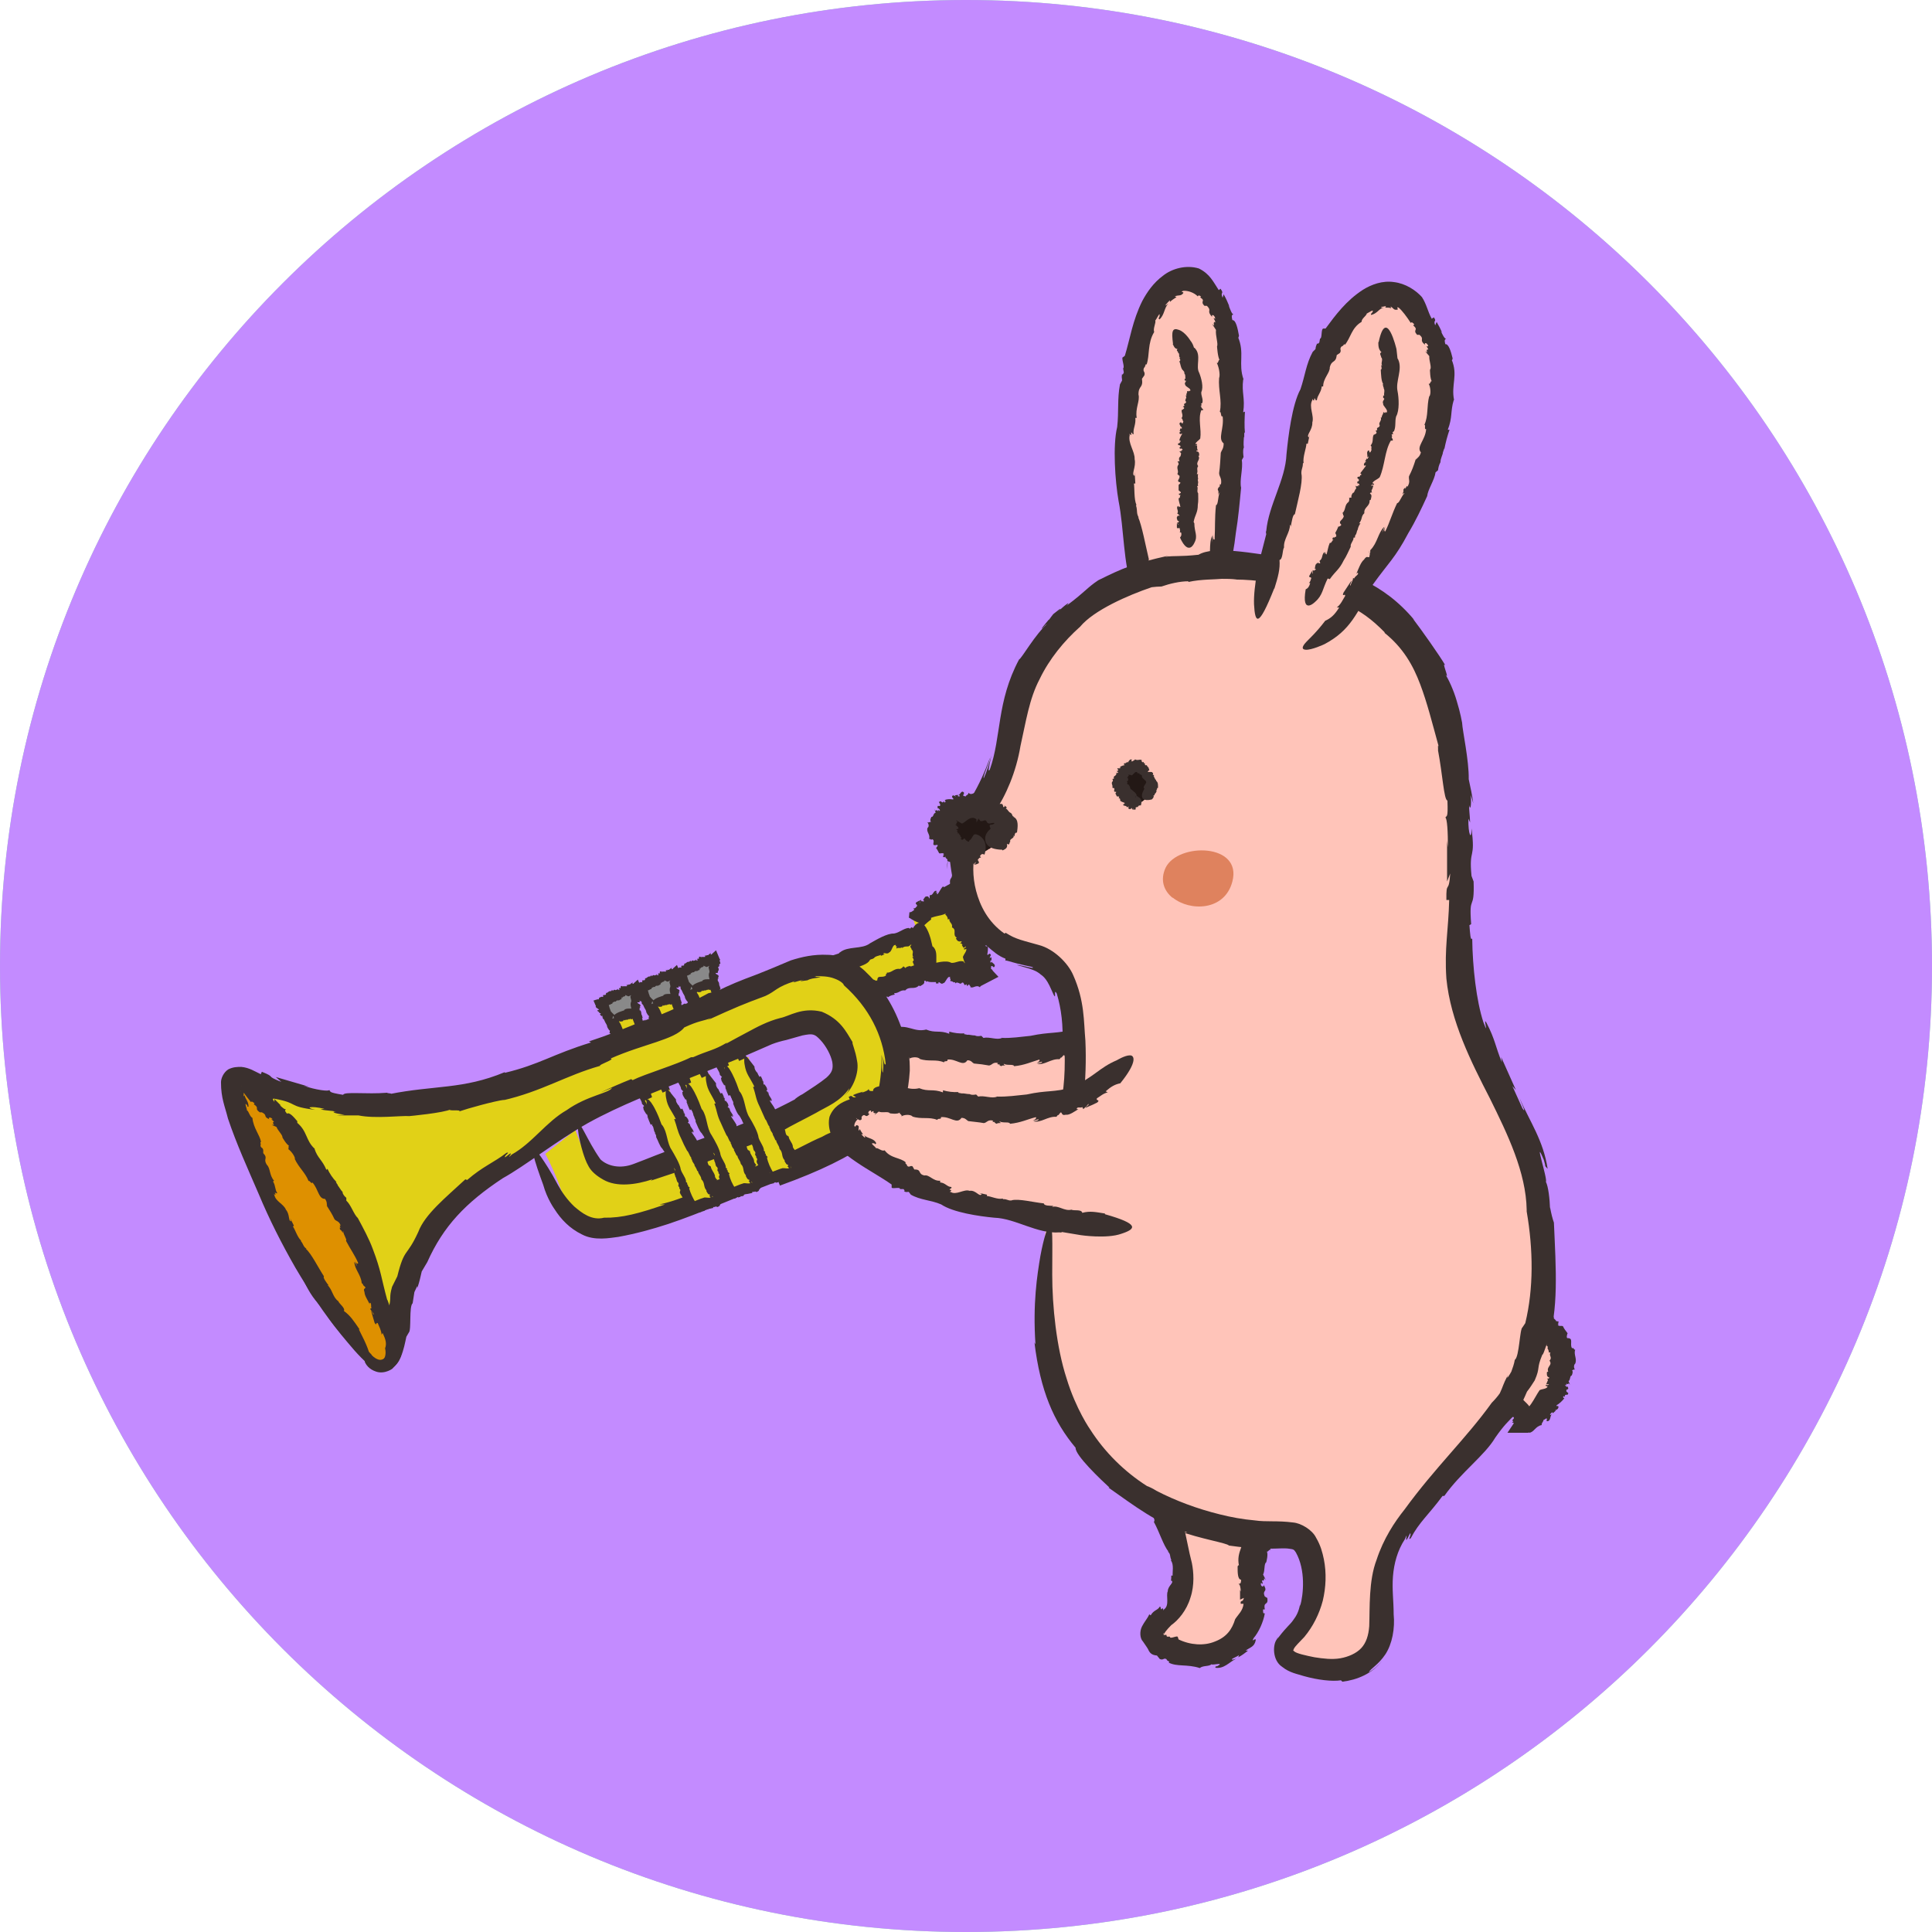 <?xml version="1.0" encoding="UTF-8"?>
<svg id="_レイヤー_1" data-name="レイヤー 1" xmlns="http://www.w3.org/2000/svg" xmlns:xlink="http://www.w3.org/1999/xlink" viewBox="0 0 55.34 55.34">
  <defs>
    <style>
      .cls-1 {
        fill: #de9000;
      }

      .cls-2 {
        fill: #df825e;
      }

      .cls-3 {
        fill: #c38bff;
      }

      .cls-4 {
        fill: #e1d117;
      }

      .cls-5 {
        fill: #8beaad;
      }

      .cls-6 {
        fill: #898989;
      }

      .cls-7 {
        fill: #3a302e;
      }

      .cls-8 {
        clip-path: url(#clippath);
      }

      .cls-9 {
        fill: none;
      }

      .cls-10 {
        fill: #ffc4b9;
      }

      .cls-11 {
        fill: #231815;
      }
    </style>
    <clipPath id="clippath">
      <path class="cls-9" d="M55.34,27.67c0,15.28-12.39,27.67-27.67,27.67S0,42.95,0,27.67,12.39,0,27.67,0s27.67,12.39,27.67,27.67Z"/>
    </clipPath>
  </defs>
  <path class="cls-5" d="M55.34,27.67c0,15.28-12.39,27.67-27.67,27.67S0,42.95,0,27.67,12.39,0,27.67,0s27.67,12.39,27.67,27.67Z"/>
  <path class="cls-9" d="M55.34,27.67c0,15.28-12.39,27.67-27.67,27.67S0,42.95,0,27.67,12.39,0,27.67,0s27.67,12.39,27.67,27.67Z"/>
  <path class="cls-3" d="M55.34,27.67c0,15.28-12.39,27.67-27.67,27.67S0,42.95,0,27.67,12.39,0,27.67,0s27.67,12.39,27.67,27.67Z"/>
  <g class="cls-8">
    <g>
      <g>
        <g>
          <path class="cls-4" d="M23.26,27.82c.15-.03,.44,.86,.47,.86,.75-.16,2.49-.71,3.21-.98-.19-.3-.35-.62-.48-.95-.71,.16-2.48,.91-3.19,1.07Z"/>
          <g>
            <path class="cls-7" d="M23.92,28.42h.03s0,0-.03,0Z"/>
            <path class="cls-7" d="M25.06,27.44h0s0,0,0,0Z"/>
            <polygon class="cls-7" points="24.92 28.73 24.92 28.73 24.91 28.74 24.92 28.73"/>
            <path class="cls-7" d="M23.44,28.81l.02,.03c.03,.06,.12,.13,.2,.14,.1,.02,.15,0,.13,0h0s.03,0,.03,0h.05s.06-.01,.09-.01c.05,0,.11,0,.16,0,.1,0,.2-.02,.35-.08,.15-.03,.3-.1,.44-.15,.05-.08,.19-.06,.25-.13l.04,.02s.05-.05,.08-.04h0s.08-.03,.1-.04h0s.05,0,.05,0v.02c.06-.05,.13-.07,.2-.08l-.02-.04c.15,0,.17-.1,.32-.08h0c.12-.14,.27,0,.4-.15-.02,.02,.02,.02,.02,.03,.07-.04,.15-.07,.12-.15,.05-.02,.05,0,.07,.04-.01-.03,.03-.06,.07-.08v.02s.1-.05,.1-.05l-.05-.06c.07,0,.04,.07,.1,.03l-.02-.05c.09-.02,.17,.04,.27,.05h.01s.29-.09,.29-.09l-.15-.33c-.13-.31-.41-.58-.49-.89l-.04-.16h-.25s-.05,0-.05,0l-.03-.04c-.02-.06-.08,.11-.11,.06l-.03,.04s-.04-.01-.03-.03c-.04,0-.04,.02-.06,.04l-.05-.02c-.15,.02-.25,.13-.41,.16-.2-.01-.51,.18-.69,.28-.23,.18-.63,.07-.86,.26-.01,0-.03,.02-.03,.03l-.25,.08s-1.22,.33-.14,.56h0c.15,0,.24-.02,.32-.12,.04,.07,.12-.03,.16-.02h0c.06-.08,.19,0,.25-.09,0,0,0,.03-.01,.04,.06-.03,.13-.08,.15-.03,.14-.06,.34-.11,.4-.22h0c.03-.05,.06-.02,.11-.06,0,0,.01,0,.01,0,.04-.07,.16-.07,.2-.1v.03s.12-.05,.12-.05h-.04c-.02-.08,.1,.03,.16-.05,.08-.02,.09-.23,.18-.21,.02-.05-.01,.07,.03,.03,.02,.04-.02,.04,0,.07,.05-.04,.1,.01,.16-.04v.03c.08-.09,.19-.01,.23-.09,.08-.06,.09,.08,.16-.01l.05,.04s.01-.07,.06-.05c0,.03,.06,.01,.04,.04,.03,0,.06,0,.08-.01l-.35-.19c.05,.07,.13,.13,.12,.25,.07,0,.07,.09,.12,.09-.02,.01,.06,.13-.02,.08,0,0-.01-.02,0-.02h-.04c-.02,.11,.1,.13,.13,.21,0-.03-.02-.06,.01-.05l.03,.07h-.03s.04,.11,.04,.11l.02-.03c0,.06-.03,.11,.04,.14,.04,.01,.02-.07,.06-.03,0,.05,.02,.11,.03,.16l.15-.45s-.09,0-.12,.02c.02,.04,0,.04-.02,.06v-.03c-.09,.08-.07-.06-.15,0v-.03s0,.08,0,.08c-.06,.1-.07-.05-.13,.07,.03-.02,.04,.07,0,.07v-.04s-.03,.03-.04,.03c0-.02,0-.05-.04-.03v-.05s-.04,.08-.04,.08c-.06-.02-.13,.06-.17,.02,0,0-.12,.02-.13,.07,.01-.04-.05-.03-.05-.07-.02,.05-.1,.1-.14,.08h0c-.14,0-.21,.12-.34,.11,.02,.04-.05,.04-.02,.08-.11,.09-.25-.03-.25,.14-.05,.03-.08-.02-.11-.02h.01c-.1,.03-.13,.04-.21,.06-.03,.03-.02,.1-.09,.1,.01-.04-.01-.02-.04-.01,.02,0,.02-.02-.02-.03,0,.01,0,.02-.01,.02h0s-.03,.02,0,.02c0,0,0,0,.01,.02-.06-.02-.12,.04-.14,0-.13,.05-.2,.13-.31,.17-.02-.02,0-.05,.03-.07l-.07,.03s.04-.03,.06-.05c-.11-.03-.17,.11-.29,.08v.04s-.02,0-.02,0c0,.02-.01,.04-.03,.05-.02-.03-.02-.08-.07-.06-.05-.02-.11,.04-.17,.07,.03,0,.03,.02,.01,.03h0s0,0,0,0h0l.03,.15h0c0-.05,.05-.08,.09-.07,.09-.03,.03-.01,.05-.02,0,0,0-.01,0-.02l.04-.02s-.07-.04-.09-.05c.03-.03,.04,.03,.07,.02-.05-.1-.02-.05-.07-.15-.05-.04-.04,.03-.08,.01-.03-.05-.08-.08-.08-.15l-.03,.03c-.07-.08-.09-.13-.08-.21-.14-.13-.32-.2-.29-.1,.07,.05,0,.11,.06,.13-.21,.05-.23-.02-.24,.01,0,.03,0,.05,0,.05,.03,.24,.17,.31,.36,.66Z"/>
          </g>
        </g>
        <g>
          <path class="cls-4" d="M21.31,32.12c-.07,.02-1.23-3.2-1.24-3.19-.09-.18-.18-.35-.3-.51,.34-.18,.34-.2,.7-.32,0,.23,1.46,3.57,1.48,3.79,0,.04-.41,.16-.64,.24Z"/>
          <g>
            <path class="cls-7" d="M20.68,30.9v-.03s0,0,0,.03Z"/>
            <path class="cls-7" d="M21.59,30.62h0s0,0,0,0Z"/>
            <polygon class="cls-7" points="20.64 29.9 20.64 29.9 20.65 29.9 20.64 29.9"/>
            <path class="cls-7" d="M21.05,31.08c-.11-.31-.1-.41-.23-.72-.05-.15-.12-.31-.18-.46-.06-.06-.07-.19-.13-.27v-.04s-.03-.06-.03-.09h0s-.04-.09-.05-.11h0s-.02-.05-.02-.05h.01c-.04-.06-.07-.14-.09-.21h-.02c-.01-.05-.03-.1-.05-.14-.01-.02-.02-.04-.03-.06,0-.02-.01-.03-.02-.04-.01-.02-.04-.08-.11-.1-.07-.02-.11,0-.13,0l.22,.06s-.01-.03-.02-.06h0c-.15-.13-.11-.28-.26-.41,.02,.02,0-.02,0-.02-.01-.02-.02-.03-.04-.06l-.05,.24c.05-.03,.09-.07,.07-.1,.05-.03,.05-.01,.07,0-.01-.02,.03-.05,.07-.07l-.02,.02,.11-.07-.04-.02c.07-.02,.04,.03,.09,0v-.03c.08-.03,.15,0,.24-.02,.03,0,.05-.01,.07-.02l-.21-.15c.11,.48,.33,.76,.42,1.13l-.02,.02s.09,.08,.06,.1l.03,.03s0,.04-.01,.02c.01,.04,.02,.04,.04,.06v.05c.04,.15,.13,.26,.19,.42,.04,.2,.22,.54,.32,.73,.16,.27,.17,.65,.34,.92,0,.01,.02,.03,.02,.03,.03,.09,.07,.19,.08,.25,0,0,0,0,0,0h0s0,.02,0,.02c-.02,0,.05-.14,.04-.11,.03-.02-.04,.02-.08,.03-.1,.04-.23,.09-.33,.14-.2,.1-.26,.19,.29,.16h0c.08,0,.14-.02,.2-.05,.03-.02,.05-.02,.11-.07,.1-.19,.02-.12,.03-.16,0-.01-.02-.03-.03-.05,.04-.04-.04-.13-.04-.17h0c-.07-.08-.04-.2-.11-.27,0,0,.02,0,.03,.02-.03-.06-.07-.14-.05-.16-.07-.15-.14-.36-.22-.44h0s-.03-.07-.07-.12c0,0,0,0,0,0-.05-.05-.08-.17-.11-.22h.02s-.05-.13-.05-.13v.05s0-.1-.06-.18c-.03-.08-.16-.12-.17-.22-.04-.03,.05,.02,0-.03,.02-.01,.03,.02,.04,0-.04-.05-.02-.11-.06-.17h.02c-.07-.09-.05-.2-.11-.25-.05-.09,.03-.09-.05-.17v-.05s-.03-.02-.04-.07c.02,0-.01-.07,.01-.04-.02-.12-.12-.21-.14-.37-.04-.02-.05-.1-.09-.11,.01,0-.05-.15,0-.08,0,0,0,.02,0,.02h.02c0-.09-.08-.14-.1-.22,0,.03,.02,.06,0,.04l-.02-.08h.02s-.03-.1-.03-.1v.02c-.02-.06,0-.09-.04-.14-.02-.02,0,.06-.03,0,0-.02,0-.03,0-.03h0v-.02s0,0,0,0h-.1s-.1-.16-.1-.16c-.06,.01-.14,.02-.2,.04,.02,.02,0,.03-.04,.04v-.02c-.11,.07-.07-.03-.17,.04v-.02s0,.05,0,.05c-.07,.08-.07-.01-.14,.09,.04-.02,.04,.03-.01,.05v-.02s-.03,.03-.04,.03c0-.02,0-.03-.04,0v-.03s-.04,.07-.04,.07c-.01,0-.03,0-.04,.01l-.13,.06,.08,.17s.06,.09,.05,.12c0,0,.05,.11,.09,.12-.03-.01,0,.05-.03,.05,.03,.02,.1,.09,.1,.13h0s.03,.05,.04,.08l.18-.08s.1,.17,.09,.17c0,0-.02,.01-.03,.02-.03,.01-.07,.02-.1,0-.08-.02-.11-.08-.11-.09l.02,.03s.02,.04,.03,.06c.02,.04,.04,.09,.05,.14,.02-.01,.03,.06,.05,.03,.08,.12,.03,.26,.13,.27,.03,.06,0,.08,.01,.11h0c.05,.1,.06,.13,.09,.21,.02,.04,.07,.03,.08,.11-.02-.02-.01,.01,0,.04,0-.02-.02-.02-.01,.02,0,0,.01,.01,.02,.02h0s.02,.04,.02,.01c0,0,0,0,0-.01,0,.06,.05,.13,.03,.15,.06,.14,.12,.22,.18,.34,0,.02-.03,0-.05-.04l.04,.08s-.03-.04-.04-.07c0,.11,.11,.19,.12,.31l.02,.02h0s.03,.03,.04,.04c-.01,.02-.04,.01-.02,.07,0,.05,.06,.12,.09,.18,0-.03,0-.03,.02-.01,.01,.03,0,.05,.02,.07h-.02s.05,.08,.07,.08c-.01,.02-.03-.04-.05-.04,.05,.11,.02,.06,.07,.17,.04,.05,.02-.02,.05,0,.03,.05,.06,.1,.07,.16v-.03c.07,.09,.09,.15,.1,.23,.1,.15,.23,.29,.22,.25-.07,0,0-.06-.06-.06,.01-.02,.07-.04,.12-.02,.02,.01,.04,.03,.05,.04v-.02s0-.05-.01-.06c-.01-.05-.02-.08-.02-.08-.07-.3-.19-.43-.34-.77Z"/>
          </g>
        </g>
        <g>
          <path class="cls-4" d="M20.19,32.53c-.07,.02-1.23-3.2-1.24-3.19-.09-.18-.18-.35-.3-.51,.34-.18,.34-.2,.7-.32,0,.23,1.46,3.57,1.48,3.79,0,.04-.41,.16-.64,.24Z"/>
          <g>
            <path class="cls-7" d="M19.56,31.32v-.03s0,0,0,.03Z"/>
            <path class="cls-7" d="M20.47,31.04h0s0,0,0,0Z"/>
            <polygon class="cls-7" points="19.52 30.31 19.52 30.32 19.53 30.32 19.52 30.31"/>
            <path class="cls-7" d="M19.94,31.49c-.11-.31-.1-.41-.23-.72-.05-.15-.12-.31-.18-.46-.06-.06-.07-.19-.13-.27v-.04s-.03-.06-.03-.09h0s-.04-.09-.05-.11h0s-.02-.05-.02-.05h.01c-.04-.06-.07-.14-.09-.21h-.02c-.01-.05-.03-.1-.05-.14-.01-.02-.02-.04-.03-.06,0-.02-.01-.03-.02-.04-.01-.02-.04-.08-.11-.1-.07-.02-.11,0-.13,0l.22,.06s-.01-.03-.02-.06h0c-.15-.13-.11-.28-.26-.41,.02,.02,0-.02,0-.02-.01-.02-.02-.03-.04-.06l-.05,.24c.05-.03,.09-.07,.07-.1,.05-.03,.05-.01,.07,0-.01-.02,.03-.05,.07-.07l-.02,.02,.11-.07-.04-.02c.07-.02,.04,.03,.09,0v-.03c.08-.03,.15,0,.24-.02,.03,0,.05-.01,.07-.02l-.21-.15c.11,.48,.33,.76,.42,1.13l-.02,.02s.09,.08,.06,.1l.03,.03s0,.04-.01,.02c.01,.04,.02,.04,.04,.06v.05c.04,.15,.13,.26,.19,.42,.04,.2,.22,.54,.32,.73,.16,.27,.17,.65,.34,.92,0,.01,.02,.03,.02,.03,.03,.09,.07,.19,.08,.25,0,0,0,0,0,0h0s0,.02,0,.02c-.02,0,.05-.14,.04-.11,.03-.02-.04,.02-.08,.03-.1,.04-.23,.09-.33,.14-.2,.1-.26,.19,.29,.16h0c.08,0,.14-.02,.2-.05,.03-.02,.05-.02,.11-.07,.1-.19,.02-.12,.03-.16,0-.01-.02-.03-.03-.05,.04-.04-.04-.13-.04-.17h0c-.07-.08-.04-.2-.11-.27,0,0,.02,0,.03,.02-.03-.06-.07-.14-.05-.16-.07-.15-.14-.36-.22-.44h0s-.03-.07-.07-.12c0,0,0,0,0,0-.05-.05-.08-.17-.11-.22h.02s-.05-.13-.05-.13v.05s0-.1-.06-.18c-.03-.08-.16-.12-.17-.22-.04-.03,.05,.02,0-.03,.02-.01,.03,.02,.04,0-.04-.05-.02-.11-.06-.17h.02c-.07-.09-.05-.2-.11-.25-.05-.09,.03-.09-.05-.17v-.05s-.03-.02-.04-.07c.02,0-.01-.07,.01-.04-.02-.12-.12-.21-.14-.37-.04-.02-.05-.1-.09-.11,.01,0-.05-.15,0-.08,0,0,0,.02,0,.02h.02c0-.09-.08-.14-.1-.22,0,.03,.02,.06,0,.04l-.02-.08h.02s-.03-.1-.03-.1v.02c-.02-.06,0-.09-.04-.14-.02-.02,0,.06-.03,0,0-.02,0-.03,0-.03h0v-.02s0,0,0,0h-.1s-.1-.16-.1-.16c-.06,.01-.14,.02-.2,.04,.02,.02,0,.03-.04,.04v-.02c-.11,.07-.07-.03-.17,.04v-.02s0,.05,0,.05c-.07,.08-.07-.01-.14,.09,.04-.02,.04,.03-.01,.05v-.02s-.03,.03-.04,.03c0-.02,0-.03-.04,0v-.03s-.04,.07-.04,.07c-.01,0-.03,0-.04,.01l-.13,.06,.08,.17s.06,.09,.05,.12c0,0,.05,.11,.09,.12-.03-.01,0,.05-.03,.05,.03,.02,.1,.09,.1,.13h0s.03,.05,.04,.08l.18-.08s.1,.17,.09,.17c0,0-.02,.01-.03,.02-.03,.01-.07,.02-.1,0-.08-.02-.11-.08-.11-.09l.02,.03s.02,.04,.03,.06c.02,.04,.04,.09,.05,.14,.02-.01,.03,.06,.05,.03,.08,.12,.03,.26,.13,.27,.03,.06,0,.08,.01,.11h0c.05,.1,.06,.13,.09,.21,.02,.04,.07,.03,.08,.11-.02-.02-.01,.01,0,.04,0-.02-.02-.02-.01,.02,0,0,.01,.01,.02,.02h0s.02,.04,.02,.01c0,0,0,0,0-.01,0,.06,.05,.13,.03,.15,.06,.14,.12,.22,.18,.34,0,.02-.03,0-.05-.04l.04,.08s-.03-.04-.04-.07c0,.11,.11,.19,.12,.31l.02,.02h0s.03,.03,.04,.04c-.01,.02-.04,.01-.02,.07,0,.05,.06,.12,.09,.18,0-.03,0-.03,.02-.01,.01,.03,0,.05,.02,.07h-.02s.05,.08,.07,.08c-.01,.02-.03-.04-.05-.04,.05,.11,.02,.06,.07,.17,.04,.05,.02-.02,.05,0,.03,.05,.06,.1,.07,.16v-.03c.07,.09,.09,.15,.1,.23,.1,.15,.23,.29,.22,.25-.07,0,0-.06-.06-.06,.01-.02,.07-.04,.12-.02,.02,.01,.04,.03,.05,.04v-.02s0-.05-.01-.06c-.01-.05-.02-.08-.02-.08-.07-.3-.19-.43-.34-.77Z"/>
          </g>
        </g>
        <g>
          <path class="cls-6" d="M18.71,28.74c-.07,.02-.12,.04-.14,.05-.09-.18-.18-.35-.3-.51,.34-.18,.69-.33,1.05-.46,0,.23,0,.45,.03,.68,0,.04-.41,.16-.64,.24Z"/>
          <g>
            <path class="cls-7" d="M18.31,28.59h0s0,0,0,0Z"/>
            <path class="cls-7" d="M19.42,28.6h0s0,0,0,0Z"/>
            <polygon class="cls-7" points="18.41 28.44 18.4 28.44 18.4 28.44 18.41 28.44"/>
            <path class="cls-7" d="M18.61,28.53c-.05-.11-.03-.16-.11-.26-.02-.04-.05-.08-.07-.11l-.06,.3,.04-.02s.06-.03,.08-.06h.02s.01-.01,.03,0h0s.03-.01,.03-.02h0s.02,0,.02,0h0s.04-.03,.07-.03v-.02s.04-.05,.1-.04h0c.03-.07,.1,0,.13-.07,0,0,0,0,0,.02,.02-.02,.05-.03,.03-.07,.02,0,.02,0,.03,.02,0-.02,0-.03,.02-.04h0s.04-.01,.04-.01l-.02-.03s.02,.04,.04,.02v-.03s.06,.03,.09,.04c.09-.03,.16-.1,.24-.14l-.17-.12s0,.09-.01,.14h-.02s.05,.04,.02,.05l.02,.02s-.01,.01-.02,0c0,.01,0,.01,.02,.02l-.02,.02c-.01,.06,.03,.1,.02,.16-.04,.07,0,.2,.03,.28,0,0,0,.03,0-.02,0-.04,.05-.08,.04-.07,0,0,.01,0,0,0,0,0-.02,0-.03,.01-.02,0-.05,0-.08,0-.06,0-.12,0-.16,.04,0,0,0,.01,0,.01l-.09,.03s-.46,.14-.03,.29h0c.06,0,.09,0,.11-.05,.02,.04,.04,0,.06,0h0s.07,.01,.09-.03c0,0,0,.02,0,.02,.02-.01,.05-.03,.06,0,.05-.02,.13-.04,.15-.1h0s.02,0,.06-.05h0c.07-.14,.01-.12,.03-.14,0-.02,0-.03,0-.04h.02s0-.04,0-.04v.02c-.05,0,.03-.03,0-.06,0-.03-.1-.05-.08-.08-.02-.01,.04,.01,.02,0,.03,0,.02,0,.04,0-.01-.02,.02-.04,0-.06h.02s.02-.07-.01-.09c-.02-.03,.06-.03,.02-.06h.03s-.03-.03-.02-.04c.02,0,.01-.02,.03-.01,.02-.04-.04-.08,0-.13-.01,0-.02-.01-.02-.02l-.1-.24-.1,.09s-.02,.01-.02,.03c0-.01-.05,.02-.03-.02,0,0,0,0,0,0v-.02s-.05,.04-.08,.05c.01,0,.02,0,.02,.01h-.03s0,0,0,0h-.04s.01,.02,.01,.02c-.02,0-.04-.03-.05,0,0,.02,.03,.02,0,.03-.03,0-.08,0-.11,0,.01,.02,0,.02,0,.03v-.02s-.04-.04-.06,0h0s0,.03,0,.03c-.02,.05-.03-.03-.05,.03,.01,0,.02,.04,0,.04v-.02s-.01,.02-.02,.02c0-.01,0-.03-.02-.02v-.03s-.01,.04-.01,.04c-.03-.01-.05,.03-.07,0,0,0-.05,0-.05,.04,0-.02-.03-.02-.03-.04,0,.02-.03,.05-.05,.04h0c-.06,0-.07,.06-.12,.05,.01,.02-.02,.02,0,.04-.03,.05-.11-.02-.08,.07-.02,.01-.03,0-.05,0h0s-.04,.02-.07,.03c0,.01,0,.05-.02,.05,0-.02,0-.01-.02,0,0,0,0-.01-.01-.02,0,0,0,.01,0,.01h0s0,.01,0,.01c0,0,0,0,0,0,0,0-.02,0-.02,0l-.09,.03,.06,.14s.02,.02,0,.04c.03,.04,.07,.05,.1,.08,0,.01-.03,.01-.04,0l.02,.02s-.02,0-.03-.01c-.01,.05,.06,.04,.06,.09h.02s0,0,0,0c0,0,.02,0,.03,0-.01,.01-.04,.02-.03,.04,0,.02,.03,.03,.05,.05,0-.01,0-.01,.02-.01,0,0,0,.02,0,.02h-.02s.04,.02,.05,.02c-.01,.01-.02,0-.04,0,.02,.03,.01,.02,.03,.05,.03,0,.02-.01,.04-.02,.01,.01,.04,.02,.04,.05l.02-.02s.04,.03,.04,.05h0s.05,.01,.05,.01c0,0,.01,0,.02,0,.18-.26-.04-.25-.06-.24-.04,0-.08,.01-.11,.03l.33,.08c-.04-.06-.1-.09-.16-.17Z"/>
          </g>
        </g>
        <g>
          <path class="cls-4" d="M19.07,32.95c-.07,.02-1.23-3.2-1.24-3.19-.09-.18-.18-.35-.3-.51,.34-.18,.34-.2,.7-.32,0,.23,1.46,3.57,1.48,3.79,0,.04-.41,.16-.64,.24Z"/>
          <g>
            <path class="cls-7" d="M18.45,31.74v-.03s0,0,0,.03Z"/>
            <path class="cls-7" d="M19.36,31.46h0s0,0,0,0Z"/>
            <polygon class="cls-7" points="18.41 30.73 18.41 30.73 18.41 30.74 18.41 30.73"/>
            <path class="cls-7" d="M18.82,31.91c-.11-.31-.1-.41-.23-.72-.05-.15-.12-.31-.18-.46-.06-.06-.07-.2-.13-.27v-.04s-.03-.06-.03-.09h0s-.04-.09-.05-.11h0s-.02-.05-.02-.05h.01c-.04-.06-.07-.14-.09-.21h-.02c-.01-.05-.03-.1-.05-.14-.01-.02-.02-.04-.03-.06,0-.02-.01-.03-.02-.04-.01-.03-.04-.08-.11-.1-.07-.02-.11,0-.13,0l.22,.06s-.01-.03-.02-.06h0c-.15-.13-.11-.28-.26-.41,.02,.02,0-.02,0-.02-.01-.02-.02-.03-.04-.06l-.05,.24c.05-.03,.09-.07,.07-.1,.05-.03,.05-.01,.07,0-.01-.02,.03-.05,.07-.07l-.02,.02,.11-.07-.04-.02c.07-.02,.04,.03,.09,0v-.03c.08-.03,.15,0,.24-.02,.03,0,.05-.01,.07-.02l-.21-.15c.11,.48,.33,.76,.42,1.13l-.02,.02s.09,.08,.06,.1l.03,.03s0,.04-.01,.02c.01,.04,.02,.04,.04,.06v.05c.04,.15,.13,.26,.19,.42,.04,.2,.22,.54,.32,.73,.16,.27,.17,.65,.34,.92,0,.01,.02,.03,.02,.03,.03,.09,.07,.19,.08,.25,0,0,0,0,0,0h0s0,.02,0,.02c-.02,0,.05-.14,.04-.11,.03-.02-.04,.02-.08,.03-.1,.04-.23,.09-.33,.14-.2,.1-.26,.19,.29,.16h0c.08,0,.14-.02,.2-.05,.03-.02,.05-.02,.11-.07,.1-.19,.02-.12,.03-.16,0-.01-.02-.03-.03-.05,.04-.04-.04-.13-.04-.17h0c-.07-.08-.04-.2-.11-.27,0,0,.02,0,.03,.02-.03-.06-.07-.14-.05-.16-.07-.15-.14-.36-.22-.44h0s-.03-.07-.07-.12c0,0,0,0,0,0-.05-.05-.08-.17-.11-.22h.02s-.05-.13-.05-.13v.05s0-.1-.06-.18c-.03-.08-.16-.12-.17-.22-.04-.03,.05,.02,0-.03,.02-.01,.03,.02,.04,0-.04-.05-.02-.11-.06-.17h.02c-.07-.09-.05-.2-.11-.25-.05-.09,.03-.09-.05-.17v-.05s-.03-.02-.04-.07c.02,0-.01-.07,.01-.04-.02-.12-.12-.21-.14-.37-.04-.02-.05-.1-.09-.11,.01,0-.05-.15,0-.08,0,0,0,.02,0,.02h.02c0-.09-.08-.14-.1-.22,0,.03,.02,.06,0,.04l-.02-.08h.02s-.03-.1-.03-.1v.02c-.02-.06,0-.09-.04-.14-.02-.02,0,.06-.03,0,0-.02,0-.03,0-.03h0v-.02s0,0,0,0h-.1s-.1-.16-.1-.16c-.06,.01-.14,.02-.2,.04,.02,.02,0,.03-.04,.04v-.02c-.11,.07-.07-.03-.17,.04v-.02s0,.05,0,.05c-.07,.08-.07-.01-.14,.09,.04-.02,.04,.03-.01,.05v-.02s-.03,.03-.04,.03c0-.02,0-.03-.04,0v-.03s-.04,.07-.04,.07c-.01,0-.03,0-.04,.01l-.13,.06,.08,.17s.06,.09,.05,.12c0,0,.05,.11,.09,.12-.03-.01,0,.05-.03,.05,.03,.02,.1,.09,.1,.13h0s.03,.05,.04,.08l.18-.08s.1,.17,.09,.17c0,0-.02,.01-.03,.02-.03,.01-.07,.02-.1,0-.08-.02-.11-.08-.11-.09l.02,.03s.02,.04,.03,.06c.02,.04,.04,.09,.05,.14,.02-.01,.03,.06,.05,.03,.08,.12,.03,.26,.13,.27,.03,.06,0,.08,.01,.11h0c.05,.1,.06,.13,.09,.21,.02,.04,.07,.03,.08,.11-.02-.02-.01,.01,0,.04,0-.02-.02-.02-.01,.02,0,0,.01,.01,.02,.02h0s.02,.04,.02,.01c0,0,0,0,0-.01,0,.06,.05,.13,.03,.15,.06,.14,.12,.22,.18,.34,0,.02-.03,0-.05-.04l.04,.08s-.03-.04-.04-.07c0,.11,.11,.19,.12,.31l.02,.02h0s.03,.03,.04,.04c-.01,.02-.04,.01-.02,.07,0,.05,.06,.12,.09,.18,0-.03,0-.03,.02-.01,.01,.03,0,.05,.02,.07h-.02s.05,.08,.07,.08c-.01,.02-.03-.04-.05-.04,.05,.11,.02,.06,.07,.17,.04,.05,.02-.02,.05,0,.03,.05,.06,.1,.07,.16v-.03c.07,.09,.09,.15,.1,.23,.1,.15,.23,.29,.22,.25-.07,0,0-.06-.06-.06,.01-.02,.07-.04,.12-.02,.02,.01,.04,.03,.05,.04v-.02s0-.05-.01-.06c-.01-.05-.02-.08-.02-.08-.07-.3-.19-.43-.34-.77Z"/>
          </g>
        </g>
        <g>
          <path class="cls-6" d="M17.59,29.16c-.07,.02-.12,.04-.14,.05-.09-.18-.18-.35-.3-.51,.34-.18,.69-.33,1.05-.46,0,.23,0,.45,.03,.68,0,.04-.41,.16-.64,.24Z"/>
          <g>
            <path class="cls-7" d="M17.2,29.01h0s0,0,0,0Z"/>
            <path class="cls-7" d="M18.31,29.02h0s0,0,0,0Z"/>
            <polygon class="cls-7" points="17.29 28.86 17.29 28.86 17.29 28.86 17.29 28.86"/>
            <path class="cls-7" d="M17.49,28.95c-.05-.11-.03-.16-.11-.26-.02-.04-.05-.08-.07-.11l-.06,.3,.04-.02s.06-.03,.08-.06h.02s.01-.01,.03,0h0s.03-.01,.03-.02h0s.02,0,.02,0h0s.04-.03,.07-.03v-.02s.04-.05,.1-.04h0c.03-.07,.1,0,.13-.07,0,0,0,0,0,.02,.02-.02,.05-.03,.03-.07,.02,0,.02,0,.03,.02,0-.02,0-.03,.02-.04h0s.04-.01,.04-.01l-.02-.03s.02,.04,.04,.02v-.03s.06,.03,.09,.04c.09-.03,.16-.1,.24-.14l-.17-.12s0,.09-.01,.14h-.02s.05,.04,.02,.05l.02,.02s-.01,.01-.02,0c0,.01,0,.01,.02,.02l-.02,.02c-.01,.06,.03,.1,.02,.16-.04,.07,0,.2,.03,.28,0,0,0,.03,0-.02,0-.04,.05-.08,.04-.07,0,0,.01,0,0,0,0,0-.02,0-.03,.01-.02,0-.05,0-.08,0-.06,0-.12,0-.16,.04,0,0,0,.01,0,.01l-.09,.03s-.46,.14-.03,.29h0c.06,0,.09,0,.11-.05,.02,.04,.04,0,.06,0h0s.07,.01,.09-.03c0,0,0,.02,0,.02,.02-.01,.05-.03,.06,0,.05-.02,.13-.04,.15-.1h0s.02,0,.06-.05h0c.07-.14,.01-.12,.03-.14,0-.02,0-.03,0-.04h.02s0-.04,0-.04v.02c-.05,0,.03-.03,0-.06,0-.03-.1-.05-.08-.08-.02-.01,.04,.01,.02,0,.03,0,.02,0,.04,0-.01-.02,.02-.04,0-.06h.02s.02-.07-.01-.09c-.02-.03,.06-.03,.02-.06h.03s-.03-.03-.02-.04c.02,0,.01-.02,.03-.01,.02-.04-.04-.08,0-.13-.01,0-.02-.01-.02-.02l-.1-.24-.1,.09s-.02,.01-.02,.03c0-.01-.05,.02-.03-.02,0,0,0,0,0,0v-.02s-.05,.04-.08,.05c.01,0,.02,0,.02,.01h-.03s0,0,0,0h-.04s.01,.02,.01,.02c-.02,0-.04-.03-.05,0,0,.02,.03,.02,0,.03-.03,0-.08,0-.11,0,.01,.02,0,.02,0,.03v-.02s-.04-.04-.06,0h0s0,.03,0,.03c-.02,.05-.03-.03-.05,.03,.01,0,.02,.04,0,.04v-.02s-.01,.02-.02,.02c0-.01,0-.03-.02-.02v-.03s-.01,.04-.01,.04c-.03-.01-.05,.03-.07,0,0,0-.05,0-.05,.04,0-.02-.03-.02-.03-.04,0,.02-.03,.05-.05,.04h0c-.06,0-.07,.06-.12,.05,.01,.02-.02,.02,0,.04-.03,.05-.11-.02-.08,.07-.02,.01-.03,0-.05,0h0s-.04,.02-.07,.03c0,.01,0,.05-.02,.05,0-.02,0-.01-.02,0,0,0,0-.01-.01-.02,0,0,0,.01,0,.01h0s0,.01,0,.01c0,0,0,0,0,0,0,0-.02,0-.02,0l-.09,.03,.06,.14s.02,.02,0,.04c.03,.04,.07,.05,.1,.08,0,.01-.03,.01-.04,0l.02,.02s-.02,0-.03-.01c-.01,.05,.06,.04,.06,.09h.02s0,0,0,0c0,0,.02,0,.03,0-.01,.01-.04,.02-.03,.04,0,.02,.03,.03,.05,.05,0-.01,0-.01,.02-.01,0,0,0,.02,0,.02h-.02s.04,.02,.05,.02c-.01,.01-.02,0-.04,0,.02,.03,.01,.02,.03,.05,.03,0,.02-.01,.04-.02,.01,.01,.04,.02,.04,.05l.02-.02s.04,.03,.04,.05h0s.05,.01,.05,.01c0,0,.01,0,.02,0,.18-.26-.04-.25-.06-.24-.04,0-.08,.01-.11,.03l.33,.08c-.04-.06-.1-.09-.16-.17Z"/>
          </g>
        </g>
        <g>
          <path class="cls-6" d="M19.83,28.33c-.07,.02-.12,.04-.14,.05-.09-.18-.18-.35-.3-.51,.34-.18,.69-.33,1.05-.46,0,.23,0,.45,.03,.68,0,.04-.41,.16-.64,.24Z"/>
          <g>
            <path class="cls-7" d="M19.43,28.17h0s0,0,0,0Z"/>
            <path class="cls-7" d="M20.54,28.19h0s0,0,0,0Z"/>
            <polygon class="cls-7" points="19.52 28.02 19.52 28.02 19.52 28.03 19.52 28.02"/>
            <path class="cls-7" d="M19.73,28.11c-.05-.11-.03-.16-.11-.26-.02-.04-.05-.08-.07-.11l-.06,.3,.04-.02s.06-.03,.08-.06h.02s.01-.01,.03,0h0s.03-.01,.03-.02h0s.02,0,.02,0h0s.04-.03,.07-.03v-.02s.04-.05,.1-.04h0c.03-.07,.1,0,.13-.07,0,0,0,0,0,.02,.02-.02,.05-.03,.03-.07,.02,0,.02,0,.03,.02,0-.02,0-.03,.02-.04h0s.04-.01,.04-.01l-.02-.03s.02,.04,.04,.02v-.03s.06,.03,.09,.04c.09-.03,.16-.1,.24-.14l-.17-.12s0,.09-.01,.14h-.02s.05,.04,.02,.05l.02,.02s-.01,.01-.02,0c0,.01,0,.01,.02,.02l-.02,.02c-.01,.06,.03,.1,.02,.16-.04,.07,0,.2,.03,.28,0,0,0,.03,0-.02,0-.04,.05-.08,.04-.07,0,0,.01,0,0,0,0,0-.02,0-.03,.01-.02,0-.05,0-.08,0-.06,0-.12,0-.16,.04,0,0,0,.01,0,.01l-.09,.03s-.46,.14-.03,.29h0c.06,0,.09,0,.11-.05,.02,.04,.04,0,.06,0h0s.07,.01,.09-.03c0,0,0,.02,0,.02,.02-.01,.05-.03,.06,0,.05-.02,.13-.04,.15-.1h0s.02,0,.06-.05h0c.07-.14,.01-.12,.03-.14,0-.02,0-.03,0-.04h.02s0-.04,0-.04v.02c-.05,0,.03-.03,0-.06,0-.03-.1-.05-.08-.08-.02-.01,.04,.01,.02,0,.03,0,.02,0,.04,0-.01-.02,.02-.04,0-.06h.02s.02-.07-.01-.09c-.02-.03,.06-.03,.02-.06h.03s-.03-.03-.02-.04c.02,0,.01-.02,.03-.01,.02-.04-.04-.08,0-.13-.01,0-.02-.01-.02-.02l-.1-.24-.1,.09s-.02,.01-.02,.03c0-.01-.05,.02-.03-.02,0,0,0,0,0,0v-.02s-.05,.04-.08,.05c.01,0,.02,0,.02,.01h-.03s0,0,0,0h-.04s.01,.02,.01,.02c-.02,0-.04-.03-.05,0,0,.02,.03,.02,0,.03-.03,0-.08,0-.11,0,.01,.02,0,.02,0,.03v-.02s-.04-.04-.06,0h0s0,.03,0,.03c-.02,.05-.03-.03-.05,.03,.01,0,.02,.04,0,.04v-.02s-.01,.02-.02,.02c0-.01,0-.03-.02-.02v-.03s-.01,.04-.01,.04c-.03-.01-.05,.03-.07,0,0,0-.05,0-.05,.04,0-.02-.03-.02-.03-.04,0,.02-.03,.05-.05,.04h0c-.06,0-.07,.06-.12,.05,.01,.02-.02,.02,0,.04-.03,.05-.11-.02-.08,.07-.02,.01-.03,0-.05,0h0s-.04,.02-.07,.03c0,.01,0,.05-.02,.05,0-.02,0-.01-.02,0,0,0,0-.01-.01-.02,0,0,0,.01,0,.01h0s0,.01,0,.01c0,0,0,0,0,0,0,0-.02,0-.02,0l-.09,.03,.06,.14s.02,.02,0,.04c.03,.04,.07,.05,.1,.08,0,.01-.03,.01-.04,0l.02,.02s-.02,0-.03-.01c-.01,.05,.06,.04,.06,.09h.02s0,0,0,0c0,0,.02,0,.03,0-.01,.01-.04,.02-.03,.04,0,.02,.03,.03,.05,.05,0-.01,0-.01,.02-.01,0,0,0,.02,0,.02h-.02s.04,.02,.05,.02c-.01,.01-.02,0-.04,0,.02,.03,.01,.02,.03,.05,.03,0,.02-.01,.04-.02,.01,.01,.04,.02,.04,.05l.02-.02s.04,.03,.04,.05h0s.05,.01,.05,.01c0,0,.01,0,.02,0,.18-.26-.04-.25-.06-.24-.04,0-.08,.01-.11,.03l.33,.08c-.04-.06-.1-.09-.16-.17Z"/>
          </g>
        </g>
        <g>
          <path class="cls-10" d="M32.64,28.87c-.92,.85-2.19,1.25-3.44,1.34s-3.39-.75-4.52-.2c-.22,.11-.29,.4-.22,.63s.25,.41,.43,.57c.63,.52,1.39,.85,2.17,1.12,1.13,.39,2.3,.67,3.49,.83,.92,.12,1,.18,1.91,.07"/>
          <g>
            <path class="cls-7" d="M30.48,30.29h-.05s.02,0,.05,0Z"/>
            <path class="cls-7" d="M28.88,32.56h.01s-.01,0-.01,0Z"/>
            <polygon class="cls-7" points="28.69 29.73 28.7 29.73 28.71 29.72 28.69 29.73"/>
            <path class="cls-7" d="M30.81,29.47c-.55,.15-.72,.08-1.29,.2-.29,.03-.55,.07-.82,.06-.14,.07-.36-.04-.53,0l-.06-.06c-.06,.01-.13,.02-.18-.01h0c-.09,0-.18-.03-.22-.02h0s-.1-.02-.1-.02l.02-.02c-.15,.01-.3-.01-.44-.05v.06c-.28-.11-.4-.01-.66-.12h0c-.35,.09-.54-.17-.91-.04,.05-.02-.02-.03-.02-.04-.17,.02-.36,.04-.35,.16-.12,.01-.11-.02-.13-.06,0,.04-.1,.08-.2,.11l.04-.03c-.09,.03-.19,.05-.28,.1l.08,.06c-.15,.03-.08-.09-.21-.01l.03,.07c-.23,.08-.46,.21-.57,.48-.07,.31,.07,.64,.23,.82,.16,.2,.35,.33,.51,.44,.34,.23,.69,.42,.99,.64v.07c-.02,.08,.24-.02,.23,.06h.09s.06,.06,0,.06c.07,.03,.08,.02,.14,.02l.06,.08c.27,.15,.55,.15,.85,.27,.33,.22,1.06,.33,1.47,.37,.59,.02,1.2,.47,1.82,.41,.02,.01,.07,0,.07-.01l.53,.09s.72,.11,1.13-.04c.42-.13,.5-.27-.46-.56v-.02c-.25-.04-.41-.08-.62-.02-.02-.11-.24-.05-.3-.09h0c-.19,.05-.36-.13-.53-.08,0,0,.02-.04,.05-.03-.12,0-.29,0-.29-.07-.29-.03-.69-.14-.9-.08h.02c-.12,.03-.14-.03-.26-.03,0,0,0-.02,0-.02-.13,.04-.34-.07-.44-.07v-.04s-.22-.05-.22-.05l.08,.03c-.06,.11-.15-.12-.33-.09-.15-.06-.38,.14-.52,.04-.09,.03,.09-.06-.03-.06,.02-.06,.06-.02,.05-.08-.12,0-.16-.12-.31-.13v-.05c-.2,.02-.3-.18-.44-.14-.19-.03-.07-.18-.28-.17l-.04-.09c-.07-.04-.09,.05-.16-.02,.02-.03-.09-.08-.03-.09-.16-.14-.42-.11-.59-.34-.09,.04-.18-.08-.25-.05,.01-.03-.21-.16-.05-.13,.01,0,.03,.02,.02,.03l.04-.03c-.06-.16-.25-.13-.34-.23,.02,.04,.06,.07,.01,.07l-.09-.09h.05c-.04-.06-.07-.1-.09-.14l-.03,.05c-.02-.08,.04-.13-.04-.15-.05-.01-.04,.07-.08,.02,0-.07,.07-.17,.1-.16-.05-.03-.04-.03-.05-.04,.01,.02,.02,.02,.02,.02-.01-.02-.01-.02-.01-.02,.01,.02-.02-.04,.02,.04h.02s.05,.06,.1,0v.04s0-.11,0-.11c.1-.14,.09,.08,.22-.09-.06,.03-.05-.1,.04-.09v.05s.04-.04,.08-.03c-.02,.03,0,.07,.06,.05l-.04,.06s.08-.07,.12-.1c.1,.05,.27-.02,.31,.05,0,0,.22,.04,.28-.03-.05,.04,.08,.07,.04,.12,.06-.05,.24-.07,.31,0h-.01c.26,.09,.47,0,.7,.1,0-.06,.12,0,.1-.08,.26-.03,.44,.22,.57,.02,.12,0,.13,.07,.19,.09h-.03c.22,.02,.29,.03,.46,.06,.09-.01,.11-.11,.26-.07-.05,.04,0,.04,.07,.04-.04,0-.05,.02,.02,.05,.01-.01,.03-.02,.04-.02h0c.1,0,.08-.01,.04-.02,0,0,0-.01-.01-.03,.1,.06,.28,0,.3,.07,.3-.03,.48-.12,.72-.19,.03,.03-.02,.07-.08,.1l.16-.04c0,.05-.09,.04-.14,.06,.21,.05,.39-.15,.64-.13l.04-.05h.02s.04-.06,.07-.07c.04,.04,.02,.1,.14,.07,.1,.02,.25-.09,.35-.16-.06,.01-.05-.02-.03-.04,.05-.02,.1,.01,.14-.02l.03,.06s.12-.11,.13-.14c.05,.03-.07,.07-.07,.11,.22-.09,.11-.04,.32-.14,.1-.09-.04-.04-.01-.12,.09-.06,.17-.14,.3-.17l-.06-.03c.16-.13,.26-.19,.41-.22,.49-.62,.38-.8,.26-.79-.14,0-.36,.13-.36,.13-.48,.2-.63,.47-1.22,.74Z"/>
          </g>
        </g>
        <g>
          <path class="cls-4" d="M15.62,33.05c.14,.26,.31,.64,.41,.92,.17,.5,.61,1.08,1.13,1.16,.13,.02,.25,0,.38-.02,1.61-.28,3.16-.95,4.67-1.5,1.07-.39,2.15-.92,2.99-1.68,.04-.03,.07-.07,.1-.1,.22-.29,.32-1.1,.27-1.45-.11-.8-.55-1.73-1.21-2.28-.74-.61-1.89,0-2.64,.28-1.15,.42-1.83,.8-2.97,1.24s-1.73,.72-3.67,1.36c-1.63,.54-2.57,.61-3.36,.71-.91,.12-1.84,.04-2.74-.17-.46-.11-.92-.25-1.36-.41-.23-.09-.52-.3-.78-.27-.41,.05-.18,.55-.09,.8,.13,.37,.27,.74,.41,1.11,.28,.74,.58,1.47,.92,2.18,.66,1.39,1.46,2.78,2.55,3.89,.23,.23,.46,.35,.59-.02,.13-.39,.14-.86,.24-1.27,.19-.85,.49-1.68,1-2.4,.46-.64,1.17-1.15,1.81-1.6s1.24-.92,1.91-1.32c1.79-1.06,3.56-1.42,5.23-2.19,.39-.18,.62-.32,1.04-.43s.81-.36,1.19-.07c.32,.24,.64,.78,.61,1.17-.04,.45-.42,.66-.77,.88-.83,.51-1.73,.92-2.64,1.26-.56,.21-1.14,.41-1.71,.59-.67,.22-1.36,.68-2.03,.17-.26-.2-.5-.92-.62-1.22"/>
          <g>
            <path class="cls-7" d="M24.08,32.42l.16-.08s-.05,.01-.16,.08Z"/>
            <path class="cls-7" d="M19.83,30.36l.04-.02s-.04,.02-.04,.02Z"/>
            <path class="cls-7" d="M22.65,27.55h.01s.03-.02,.05-.02l-.06,.02Z"/>
            <path class="cls-7" d="M22.34,33.96c1.19-.43,1.92-.8,2.62-1.27,.17-.12,.34-.25,.51-.39,.08-.06,.24-.23,.31-.38,.07-.14,.12-.27,.15-.41,.07-.26,.11-.53,.13-.84,0-.13,0-.37-.04-.52-.03-.16-.07-.33-.13-.5-.2-.65-.53-1.28-1.07-1.79-.23-.25-.72-.51-1.11-.51-.4-.02-.75,.06-1.06,.16-.28,.12-.66,.28-1.02,.42-.38,.14-.78,.3-1.08,.46l-.26,.06c-.2,.11-.45,.24-.67,.31v-.02c-.29,.17-.65,.3-.8,.37v-.02s-.37,.15-.37,.15l.06-.04c-.55,.24-1.12,.46-1.64,.63l.06,.03c-1.11,.34-1.47,.63-2.47,.87v-.02c-1.2,.5-2.01,.37-3.31,.63,.16-.02-.07-.02-.06-.04-.59,.05-1.24-.04-1.26,.06-.44-.07-.35-.09-.4-.14,0,.05-.39,0-.73-.12l.16,.03-.96-.28,.16,.14c-.49-.19-.13-.12-.56-.29l-.03,.07c-.17-.08-.33-.19-.56-.21-.11,0-.23,0-.37,.07-.14,.09-.21,.26-.21,.37,0,.46,.11,.68,.2,1.04,.24,.72,.57,1.44,.88,2.16,.3,.72,.66,1.43,1.05,2.11,.4,.68,.83,1.33,1.32,1.93,.26,.31,.46,.57,.8,.87,.1,.06,.23,.18,.5,.14,.27-.08,.35-.27,.4-.38,.09-.22,.12-.4,.16-.58l.07-.12c.08-.07,0-.75,.11-.84l.05-.32c.04-.08,.11-.26,.08-.1,.09-.28,.08-.29,.13-.49l.16-.27c.46-1.03,1.1-1.7,2.16-2.4,.65-.36,1.51-1.05,2.44-1.58,.94-.52,1.98-.91,2.74-1.22,.6-.24,1.11-.44,1.68-.67,.27-.12,.56-.24,.85-.37,.13-.05,.27-.09,.41-.12l.46-.13c.3-.06,.35-.05,.52,.13,.16,.17,.3,.43,.34,.63,.03,.19,0,.3-.17,.45-.17,.14-.45,.32-.68,.47-.07,.03-.23,.14-.22,.15-.62,.33-1.27,.62-1.93,.87,0,0-.61,.21-1.41,.5-.39,.12-.9,.34-1.28,.48-.39,.15-.75,.06-.95-.13-.39-.55-.6-1.17-.65-.98,0,.08,.01,.33,.15,.79,.04,.12,.08,.25,.16,.39,.08,.15,.24,.28,.42,.38,.38,.22,.93,.15,1.41-.01l-.05,.04c1.09-.37,1.85-.58,2.58-.96,.16,.05,.92-.37,1.18-.47l-.02,.02c.32-.19,.66-.35,.99-.53,.32-.19,.68-.31,.96-.71-.02,.03,0,.08-.15,.22,.25-.2,.44-.67,.37-1-.05-.32-.15-.5-.13-.54-.19-.31-.35-.65-.88-.87-.57-.14-.93,.13-1.19,.18-.36,.09-.69,.27-.93,.4-.21,.11-.41,.22-.63,.34l.04-.04c-.38,.23-.52,.22-.97,.42-.03,0-.06,.01-.06,0-.43,.22-1.32,.48-1.68,.66l-.04-.03c-.3,.12-.6,.25-.89,.39l.34-.14c-.07,.15-.71,.22-1.3,.64-.58,.33-.98,.94-1.57,1.27-.24,.23,.19-.23-.19,.08-.05-.04,.17-.16,.04-.13-.38,.29-.68,.39-1.13,.78l-.05-.02c-.56,.52-1.16,1-1.35,1.51-.34,.74-.39,.43-.6,1.27l-.15,.3c-.1,.35,0,.26-.11,.66-.04-.03-.11,.5-.11,.26-.04,.24-.08,.42-.11,.62-.02,.09-.05,.21-.06,.22-.03-.02,.09,.06,.1,.08,.04,.04,.05,.06,.05,.06-.01,.04,0-.14,.04-.19-.06-.01-.28-.24-.44-.41-.17-.19-.33-.4-.48-.64-.21-.15-.49-.64-.64-.77,0-.04-.58-.98-.2-.47,.03,.04,.08,.13,.07,.13l.08,.04c-.26-.59-.62-.99-.89-1.58,.07,.18,.19,.4,.08,.26-.09-.18-.18-.36-.25-.54l.08,.1-.33-.83v.13c-.14-.41-.13-.58-.38-1.01-.12-.19,.1,.4-.09-.02-.1-.27-.22-.62-.33-.99-.06-.19-.12-.38-.18-.56-.07-.2-.12-.38-.11-.42-.05,0,0,0-.09,0-.15-.01-.13-.12-.05,.1v.04s.13,0,.17,.03c.05,.03,.08,.06,.1,.08,.03,.03,.05,.05,.12,.1,.07,.05,.23,.11,.42,.15h-.08s.24-.02,.24-.02c.73,.13,.36,.22,1.18,.32-.32-.07-.13-.12,.26-.03l-.11,.02c.22,.04,.3,.03,.44,.06-.13,0-.08,.05,.25,.09l-.23,.02c.21,0,.42,0,.63,0,.48,.1,1.25,0,1.45,.02,0,0,.99-.09,1.21-.2-.2,.07,.36,0,.21,.07,.26-.09,1.01-.3,1.32-.34l-.06,.02c1.13-.26,1.8-.71,2.79-.99-.06-.03,.45-.19,.3-.21,.95-.42,1.84-.54,2.11-.89,.43-.2,.54-.18,.77-.27l-.1,.06c.81-.37,1.03-.46,1.65-.69,.31-.14,.31-.26,.86-.43-.16,.09,.06,0,.25-.04-.13,.04-.16,.06,.1,.02,.03-.02,.09-.04,.14-.05,0,0,.01,0,0,0,.32-.05,.26-.04,.11-.05,0,0,0-.01-.05-.02,.17,0,.4,0,.57,.07,.17,.06,.27,.15,.27,.19,.73,.65,1.11,1.43,1.2,2.25-.04,.09-.05-.09-.11-.33,.05,.2,.05,.36,.03,.58-.05-.01,0-.35-.04-.51,.01,.31-.02,.71-.1,1.07-.06,.21-.07,.27-.25,.41-.16,.14-.33,.27-.52,.38l-.13,.13-.05,.02s-.14,.15-.25,.22c-.13,.03-.04-.08-.42,.13-.32,.13-.88,.45-1.31,.63,.23-.08,.17-.03,.07,.02-.21,.08-.35,.09-.5,.16l-.04-.05c.1,.02-.53,.26-.6,.31-.14,0,.31-.16,.36-.21-.84,.32-.42,.16-1.27,.49-.44,.2,.1,.02-.1,.15-.4,.15-.78,.33-1.25,.43h.16c-.75,.26-1.24,.39-1.75,.38-.35,.09-.64-.14-.85-.32-.21-.2-.36-.42-.47-.62-.21-.4-.38-.65-.49-.81-.23-.32-.28-.27-.21-.06,.04,.21,.17,.57,.28,.87,.11,.4,.32,.69,.32,.69,.19,.3,.44,.56,.79,.73,.36,.19,.8,.1,1.04,.07,.5-.09,.97-.22,1.43-.37,.93-.31,1.85-.73,3.15-1.23Z"/>
          </g>
        </g>
        <g>
          <path class="cls-1" d="M10.64,38.81c.36,.37,.57-.06,.44-.48s-.2-.74-.33-1.18c-.13-.41-.27-.89-.43-1.28-.3-.71-.64-1.37-1.06-2.01-.2-.3-.52-.9-.72-1.2-.48-.74-.62-.81-1.21-1.45-.55-.61-.66,.02-.56,.42s.27,.74,.41,1.11c.28,.74,.58,1.47,.92,2.18,.66,1.39,1.46,2.78,2.55,3.89Z"/>
          <g>
            <path class="cls-7" d="M10.42,36.83v-.05s0,.02,0,.05Z"/>
            <path class="cls-7" d="M8.64,35.54h0s0,0,0,0Z"/>
            <polygon class="cls-7" points="10.25 34.88 10.25 34.88 10.26 34.89 10.25 34.88"/>
            <path class="cls-7" d="M11.09,37.23c-.17-.62-.17-.82-.41-1.45-.11-.3-.28-.61-.43-.89-.12-.11-.19-.37-.33-.5v-.08c-.05-.04-.1-.1-.11-.16h.01c-.07-.07-.11-.16-.15-.2h.01s-.06-.09-.06-.09h.02c-.11-.11-.2-.25-.26-.38l-.03,.03c-.12-.29-.25-.33-.34-.6h.01c-.27-.24-.21-.51-.52-.76,.04,.03,0-.03,.02-.03-.11-.13-.23-.27-.3-.22-.08-.1-.05-.09-.03-.13-.03,.02-.11-.05-.18-.12l.04,.02-.19-.19v.08c-.1-.12,.02-.08-.08-.17l-.04,.04c-.13-.15-.13-.29-.24-.46-.08-.08-.16-.17-.31-.25-.08-.04-.18-.07-.32-.06-.15,.02-.26,.13-.32,.21-.16,.34-.09,.56-.04,.81,.16,.38,.31,.75,.4,1.12l-.03,.05c-.05,.04,.16,.16,.12,.2l.06,.07s0,.08-.02,.04c.03,.07,.04,.07,.08,.12v.09c.09,.3,.27,.52,.38,.83,.08,.4,.44,1.06,.68,1.42,.35,.5,.49,1.24,.93,1.71,0,.02,.05,.05,.06,.05l.32,.48s.42,.56,.76,.84c.35,.27,.51,.31,.03-.62h.02c-.17-.25-.27-.4-.45-.53,.05-.08-.14-.21-.16-.28h0c-.16-.11-.17-.34-.31-.46,0,0,.03,0,.05,.03-.08-.1-.19-.25-.15-.28-.17-.26-.36-.65-.52-.79h.02c-.1-.07-.08-.12-.16-.22,0,0,0-.02,0-.02-.1-.09-.17-.32-.23-.4l.03-.02-.11-.22,.03,.09c-.09,0-.03-.19-.15-.33-.06-.16-.3-.24-.33-.42-.07-.06,.09,.04,.01-.06,.04-.02,.05,.04,.07,0-.07-.1-.04-.2-.12-.33l.03-.02c-.14-.16-.1-.36-.21-.46-.11-.18,.05-.17-.1-.33v-.09c-.02-.09-.07-.04-.08-.14,.03,0-.03-.13,.02-.08-.04-.22-.22-.4-.25-.7-.08-.04-.1-.19-.16-.22,.02-.01-.1-.28,.01-.14,0,.01,.02,.04,0,.04h.04c0-.18-.12-.23-.11-.36-.01,.03,0,.08-.03,.05,0-.04,0-.08,0-.11l.03,.02c-.01-.06,.08-.07-.02-.11,.03,.02,.04,.02,.02,.01-.03-.02-.11-.08-.1-.09,0,0,.02,.01-.02,.16,0-.02,0-.02,.01-.04,.02-.07,0,0,.01-.02,.03,.03,.15,.2,.28,.36,.02-.04,.05,0,.1,.03l-.02,.03c.18,.12,0,.11,.17,.23h-.03s.09,0,.09,0c.18,.09,.02,.12,.22,.2-.06-.05,.03-.08,.09,0h-.04s.06,.04,.08,.08c-.03-.01-.05,.02,0,.08h-.07s.14,.06,.14,.06c.04,.11,.18,.23,.17,.3,0,0,.12,.22,.2,.24-.05-.03,0,.1-.04,.09,.07,.04,.19,.19,.2,.28h-.01c.12,.26,.3,.39,.4,.64,.03-.03,.08,.1,.11,.04,.18,.21,.17,.47,.36,.47,.07,.1,.04,.14,.06,.2l-.02-.02c.12,.19,.16,.25,.23,.4,.05,.07,.13,.04,.18,.19-.05-.03-.02,.02,0,.07-.02-.03-.04-.04-.02,.04,.01,0,.03,.02,.04,.03h0c.05,.08,.05,.07,.04,.03,0,0,0,0,.01-.02,0,.1,.12,.25,.08,.28,.13,.25,.26,.42,.35,.64-.02,.04-.06,0-.09-.07l.06,.16s-.05-.08-.08-.13c0,.21,.19,.37,.21,.61l.04,.04v.02s.05,.04,.07,.07c-.02,.04-.07,.02-.03,.13,0,.1,.1,.24,.15,.35-.01-.06,.01-.05,.03-.03,.02,.06,0,.1,.02,.14l-.04,.02s.09,.13,.11,.15c-.02,.04-.05-.08-.08-.09,.07,.23,.03,.11,.1,.34,.07,.11,.03-.03,.09,.01,.04,.1,.1,.2,.11,.33l.03-.05c.09,.19,.12,.31,.07,.44,.04,.17,0,.35-.15,.38-.14,.02-.24-.04-.3-.05-.13-.04-.14,0-.13,.06,.03,.07,.11,.21,.33,.28,.25,.08,.49-.1,.47-.1,.3-.29,.26-.51,.27-.69,0-.09-.03-.18-.05-.27-.02-.05-.04-.11-.06-.17-.09-.23-.19-.47-.31-.82Z"/>
          </g>
        </g>
        <g>
          <path class="cls-4" d="M26.2,26.46c-.05-.16-.08-.27-.1-.31,.39-.18,.77-.35,1.12-.61,.36,.75,.65,1.52,.88,2.32-.48-.02-.97-.02-1.45,0-.08,0-.3-.91-.45-1.41Z"/>
          <g>
            <path class="cls-7" d="M26.59,25.64h.02s-.01,0-.02,0Z"/>
            <path class="cls-7" d="M26.42,28.01s0,0-.01,0c0,0,.01,0,.01,0Z"/>
            <polygon class="cls-7" points="26.88 25.82 26.88 25.82 26.87 25.82 26.88 25.82"/>
            <path class="cls-7" d="M26.67,26.29c.24-.09,.35-.04,.56-.22,.08-.05,.16-.11,.24-.18l-.65-.16s.04,.06,.05,.08c.09,.02,.06,.13,.15,.17l-.03,.04s.05,.03,.04,.06h-.01s.04,.06,.06,.07h-.01s.02,.04,.02,.04h-.02c.05,.04,.08,.09,.08,.15l.04-.02c0,.12,.1,.12,.08,.24h-.01c.17,.07,0,.22,.15,.3-.02,0-.02,.02-.03,.02,.03,.05,.06,.11,.16,.08,.01,.04-.02,.04-.05,.06,.04-.01,.07,.02,.08,.05h-.02s.05,.08,.05,.08l.07-.04c0,.06-.09,.04-.05,.09l.06-.02c.01,.07-.07,.15-.1,.23,.04,.19,.17,.37,.24,.56l.28-.35c-.1,0-.19,0-.28-.04v-.05c-.01-.07-.09,.11-.1,.04l-.03,.03s-.03-.03-.01-.04c-.03,0-.03,0-.05,.03l-.03-.05c-.12-.04-.22,.05-.35,.04-.15-.09-.44,0-.6,.04h-.01s.08,0,.11,.03c.1,.06,.09,.07,.09,.07,0,.02,0,.02,0,0,0,0-.02-.04-.02-.06,0-.05,0-.11,0-.18,0-.12,.01-.25-.08-.35,0,0-.02-.02-.03-.02l-.05-.21s-.25-1-.63-.08h-.02c0,.12,0,.19,.1,.25-.09,.04,.02,.1,0,.13h0c.09,.05-.02,.16,.06,.21,0,0-.03,0-.04,0,.03,.04,.07,.11,.01,.13,.05,.11,.08,.29,.2,.34h-.02c.08,.03,.02,.05,.11,.13,0,0,0,.02,0,.02,.02,0,0,.01,.11,.07,.04,.02,.09,.03,.13,.03,0,0,.01,0,.01,0,.02,0,.03,0,.05,0,.03,0,.06,0,.08,0v.04s.1,0,.1,0h-.03c0-.11,.07,.06,.14-.01,.06,.01,.12-.22,.19-.17,.03-.05-.03,.08,.02,.04,0,.06-.02,.03,0,.08,.05-.03,.08,.06,.13,.02v.04c.08-.08,.14,.06,.19-.02,.08-.04,.05,.13,.13,.04l.03,.06s.03-.07,.06-.04c0,.04,.05,.03,.02,.06,.08,.06,.17-.08,.28,.01,0-.02,.02-.03,.03-.04l.5-.26-.16-.17s-.02-.05-.06-.06c.03-.01-.03-.11,.06-.07,0,0,0,.01,0,.02h.04c.06-.09-.08-.11-.08-.17,0,.02,0,.05-.03,.04v-.06s.03,0,.03,0v-.09s-.05,.02-.05,.02c0-.05,.07-.09,0-.12-.04-.01-.04,.06-.07,.02,.01-.06,.03-.16,.01-.24-.04,.02-.05,0-.07-.01l.04-.02c-.08-.06,.08-.06,0-.12h.03s-.09,0-.09,0c-.1-.04,.07-.07-.07-.1,.02,.03-.08,.05-.08,0h.04s-.03-.02-.03-.04c.03,0,.06-.01,.04-.04h.06s-.09-.03-.09-.03c.03-.06-.05-.11,0-.15,0,0,0-.1-.08-.1,.04,0,.04-.05,.09-.05-.05,0-.11-.07-.08-.11h0c0-.12-.13-.15-.12-.27-.04,.02-.04-.04-.09,0-.1-.07,.04-.23-.15-.18-.03-.04,.02-.07,.02-.1h.01c-.05-.07-.06-.09-.09-.15-.03-.02-.12,.01-.12-.05,.04,0,.02-.02,.02-.04,.01,.01,.03,0,.03-.03-.01,0-.02,0-.03,0h0s-.03-.02-.03,0c0,0-.01,0-.02,.02,0-.02,0-.04,0-.05l-.08-.24-.27,.15s-.04,.04-.07,0c-.07,.07-.1,.16-.16,.23-.02-.02-.02-.06,0-.08l-.05,.04s.02-.04,.03-.06c-.1-.03-.09,.14-.2,.12v.04s0,0,0,0c0,.02,0,.05,0,.06-.03-.03-.04-.08-.08-.06-.05-.02-.08,.06-.11,.1,.02,0,.03,.02,.02,.04-.02,.01-.05-.02-.06,0l-.03-.05s-.03,.07-.02,.1c-.03-.03,.02-.05,0-.08-.08,.04-.04,.02-.11,.06-.03,.06,.03,.04,.03,.1-.03,.03-.05,.08-.11,.07l.03,.04s-.08,.07-.12,.07h-.02s-.01,.1-.01,.1c0,.02,0,.03-.01,.05,.26,.17,.42,.21,.48,.13,.07-.07,.04-.24,.04-.24,0-.09-.02-.17-.05-.23l-.21,.7c.13-.06,.21-.18,.38-.3Z"/>
          </g>
        </g>
        <g>
          <path class="cls-10" d="M32.86,40.92c.17-.18,.4-.31,.63-.39,.62-.22,1.32-.2,1.92,.06,.25,.11,.47,.25,.72,.35,.32,.13,.73,.24,.81,.57,.05,.21-.05,.42-.15,.62-.56,1.06-.94,2.01-.99,3.23-.02,.54,.05,1.13-.27,1.57-.23,.31-.62,.48-1,.51s-.77-.06-1.14-.16c-.2-.06-.44-.16-.47-.37-.04-.21,.15-.39,.31-.54,1.25-1.26,.21-2.74-.4-4.01-.14-.28-.28-.58-.24-.9,.03-.2,.13-.38,.27-.53Z"/>
          <g>
            <path class="cls-7" d="M35.61,40.37l.04,.04s0-.02-.04-.04Z"/>
            <path class="cls-7" d="M33.51,44.73h0s0,0,0,0Z"/>
            <polygon class="cls-7" points="36.48 41.64 36.48 41.64 36.48 41.64 36.48 41.64"/>
            <path class="cls-7" d="M34.83,40.83c.52,.14,.67,.45,1.34,.65,.14,.06,.26,.11,.28,.14,.02,.02,.02-.04,.02,.02,.08,.06-.1,.25-.14,.46l-.07,.04c0,.07-.03,.14-.08,.19h-.01c-.01,.09-.08,.18-.08,.24h-.01s-.04,.1-.04,.1v-.03c-.05,.17-.11,.34-.19,.48h.06c-.18,.3-.11,.46-.26,.73h-.01c.04,.4-.24,.58-.15,1-.01-.05-.03,.02-.04,.01,0,.19,0,.38,.1,.39,0,.13-.04,.11-.08,.12,.05,0,.07,.12,.07,.22l-.02-.05v.28s.11-.05,.11-.05c-.03,.15-.11,.04-.09,.17h.08c-.02,.2-.15,.3-.24,.44-.09,.29-.24,.51-.58,.64-.31,.13-.71,.1-1.04-.06l-.02-.06c0-.08-.23,.07-.23-.02h-.08s-.04-.04,0-.04c-.05-.02-.06-.01-.1,0,0-.02,0-.04,0-.06,0-.05,.03,.09,0,.06,0-.04,.08-.15,.22-.29,.2-.14,.44-.42,.55-.79,.12-.36,.09-.74,.04-.99-.18-.68-.24-1.51-.67-2.04,0-.02-.05-.06-.06-.06l-.25-.53s-.08-.16-.15-.34c-.07-.19-.09-.35-.06-.5,.03-.15,.1-.29,0-.33-.04-.02-.13-.02-.26,.06-.12,.08-.32,.27-.37,.64l-.02-.02c.01,.43,.14,.64,.31,.8-.08,.08,.11,.25,.11,.33h-.01c.17,.14,.13,.4,.28,.53-.01,0-.04,0-.06-.03,.08,.12,.18,.27,.12,.31,.16,.29,.28,.69,.42,.85h-.02c.09,.08,.05,.13,.1,.24,0,0-.01,.02-.01,.02,.09,.11,.04,.34,.05,.43h-.04c0,.07,0,.15-.03,.22,0-.03,.02-.05,.03-.08,.1,.06-.1,.15-.1,.31-.06,.12,.06,.41-.11,.52-.01,.1-.02-.11-.07,0-.05-.04,0-.07-.05-.08-.06,.11-.17,.09-.26,.25l-.04-.03c-.05,.12-.14,.21-.21,.35-.07,.14-.06,.34,.03,.43,.11,.16,.14,.2,.17,.27,.03,.05,.08,.12,.23,.13l.08,.1c.11,.05,.11-.05,.2,.01-.02,.04,.13,.07,.05,.09,.24,.13,.53,.04,.9,.16,.08-.08,.27-.04,.33-.11,.02,.04,.38-.07,.18,.05-.02,.01-.05,.02-.05,0l-.02,.05c.25,.04,.4-.16,.6-.26-.07,.02-.15,.06-.11,0,.06-.03,.13-.06,.19-.1l-.02,.06c.1-.05,.19-.12,.28-.19h-.07c.13-.1,.25-.1,.29-.3,0-.09-.14,.1-.06-.06,.14-.16,.28-.46,.32-.71-.06,.02-.05-.05-.05-.11h.05c-.05-.25,.11-.09,.07-.33l.03,.02-.1-.06c-.09-.2,.1-.11-.03-.33,0,.08-.11,.04-.08-.06l.05,.03c0-.06-.03-.07-.02-.11,.02,.03,.07,.02,.06-.06l.05,.06-.08-.16c.06-.11,.02-.31,.09-.35,0,0,.07-.25,.01-.32,.03,.06,.08-.08,.12-.03-.04-.07-.03-.27,.04-.34v.02c.13-.26,.07-.5,.23-.72-.06,0,.02-.13-.05-.12,.04-.28,.33-.4,.18-.58,.04-.12,.11-.11,.15-.17v.03c.09-.23,.12-.27,.21-.45,.02-.11-.06-.15,.02-.35,.02,.08,.04,0,.05-.1,0,.06,.01,.08,.05-.04-.01-.02-.02-.05-.03-.07,0,0,0,0,.01,0-.03-.16-.05-.13-.04-.06,0,0-.01,0-.02,.03,.05-.18-.17-.41-.13-.46-.35-.31-.61-.25-.84-.33-.01-.04,.05-.05,.12-.04-.06-.02-.11-.03-.17-.05,.02-.04,.1,.01,.16,.02-.16-.15-.43-.11-.62-.28l-.06,.02h-.01s-.07,.01-.11,0c-.02-.06,.05-.1-.08-.15-.09-.08-.3-.09-.45-.09,.07,.03,.04,.04,0,.05-.07-.01-.1-.06-.15-.06v-.06c.02,.06-.18,.03-.21,.06-.03-.05,.11-.03,.13-.06-.27-.03-.14-.02-.41-.02-.15,.05,.03,.06-.04,.11-.13,.01-.24,.06-.39,.05l.05,.05c-.22,.07-.35,.1-.51,.1-.37,.25-.47,.49-.49,.6-.01,.12,.03,.17,.11,.15,.12,0,.34-.08,.34-.08,.47-.08,.72-.31,1.38-.25Z"/>
          </g>
        </g>
        <g>
          <path class="cls-10" d="M34.36,19.88c.21-3.54,1.4-6.94,.74-10.54-.1-.55-.31-1.18-.85-1.33-.64-.18-1.22,.46-1.45,1.08-.17,.45-.26,.93-.33,1.41-.22,1.53-.35,3.38-.03,4.91,.29,1.41,.62,2.67,.65,4.15"/>
          <g>
            <path class="cls-7" d="M34.56,16.33l.03-.06s-.02,.01-.03,.06Z"/>
            <path class="cls-7" d="M32.56,14.45h0s0,0,0,0Z"/>
            <polygon class="cls-7" points="35.55 13.96 35.55 13.97 35.55 13.98 35.55 13.96"/>
            <path class="cls-7" d="M35.02,17.19c.15-.84,.28-1.05,.38-1.93,.07-.42,.11-.87,.15-1.29-.05-.21,.06-.55,.02-.79l.05-.09c-.01-.08-.02-.18,0-.26h.01c-.02-.12,0-.25,0-.31h.01s0-.14,0-.14l.02,.03c-.02-.21-.01-.43,0-.62l-.05,.02c.06-.41-.05-.56,0-.94h.01c-.16-.46,.04-.75-.16-1.22,.02,.06,.02-.03,.03-.03-.04-.22-.09-.46-.19-.45-.04-.17,0-.14,.03-.17-.04,.01-.09-.13-.14-.26l.03,.05c-.05-.12-.1-.24-.17-.36l-.03,.1c-.08-.19,.06-.09-.06-.26l-.05,.04c-.16-.24-.25-.46-.57-.62-.36-.11-.77,0-1.03,.21-.27,.2-.45,.46-.59,.72-.28,.56-.35,1.08-.5,1.57l-.05,.04c-.07,0,.06,.29,0,.32l.02,.12s-.04,.1-.05,.04c-.02,.11,0,.11,0,.19l-.06,.11c-.08,.42-.03,.78-.08,1.22-.13,.53-.06,1.55,.04,2.12,.16,.81,.13,1.78,.4,2.55,0,.03,.03,.09,.04,.09l.13,.73s.1,.61,.23,1.43c.08,.54,.27,.79,.44-.64l.02,.02c0-.42-.04-.68-.17-.95,.09-.06-.05-.34-.04-.44h0c-.12-.23-.04-.51-.16-.74,0,0,.04,0,.05,.06-.05-.17-.12-.4-.07-.43-.1-.42-.2-.97-.31-1.22l.02,.02c-.08-.14-.03-.19-.08-.35,0,0,.01-.02,.01-.02-.07-.16-.05-.48-.07-.61h.04s-.02-.34-.02-.34v.12c-.11-.04,.05-.25,0-.48,.01-.22-.2-.46-.14-.69-.04-.11,.07,.1,.04-.07,.05,0,.03,.08,.07,.04-.02-.16,.07-.26,.05-.46h.04c-.05-.27,.1-.49,.05-.67,0-.27,.14-.17,.1-.45l.07-.1c.03-.12-.06-.09-.01-.22,.03,.01,.05-.16,.07-.08,.1-.28,.02-.61,.22-.94-.04-.1,.06-.27,.03-.33,.02,0,.16-.31,.12-.11,0,.02-.02,.04-.03,.04l.03,.04c.15-.13,.13-.33,.26-.46-.05,.03-.09,.09-.08,.04,.04-.05,.08-.09,.12-.13v.05c.06-.06,.13-.1,.19-.14l-.05-.02c.11-.05,.17,0,.24-.09,.04-.05-.11-.02,0-.07,.14-.01,.31,.05,.42,.16,.02-.05,.05-.02,.09,0l-.02,.03c.17,.11-.02,.1,.12,.24h-.03s.1,0,.1,0c.16,.16-.03,.12,.15,.32-.03-.09,.07-.07,.09,.05l-.05-.02c.03,.06,.05,.08,.05,.13-.03-.04-.06,0-.03,.09l-.06-.05c.04,.06,.07,.11,.11,.17-.02,.16,.07,.4,.03,.47,0,0,.02,.33,.08,.4-.04-.06-.04,.12-.09,.07,.05,.08,.11,.33,.07,.44v-.02c-.03,.38,.09,.65,.02,.99,.05-.01,.02,.17,.08,.12,.05,.36-.15,.64,.03,.78,0,.16-.06,.19-.08,.27v-.04c-.02,.3-.02,.39-.05,.62,0,.11,.09,.14,.05,.34-.03-.07-.03,.01-.04,.09,0-.05,0-.07-.05,.03,0,.02,.01,.04,.02,.06h0c0,.13,0,.11,.02,.05,0,0,.01,0,.02-.02-.06,.12-.04,.36-.11,.37-.04,.38-.02,.66-.04,.98-.04,.03-.05-.05-.05-.14l-.02,.23s0-.13,0-.2c-.11,.26-.01,.56-.13,.86l.02,.07v.02s.02,.08,.02,.12c-.04,.04-.09-.02-.11,.14-.06,.12-.04,.35-.04,.52,.02-.09,.04-.05,.04-.02-.01,.08-.06,.12-.05,.18h-.05c.05-.02,.02,.21,.04,.24-.04,.04-.02-.13-.04-.15-.04,.31-.02,.16-.06,.47,.01,.17,.05-.02,.09,.06-.01,.15,0,.3-.04,.46l.05-.05c0,.28-.02,.45-.09,.63,.09,1.05,.22,1.16,.31,1.02,.09-.14,.16-.54,.16-.54,.18-.79,.09-1.21,.2-2.17Z"/>
          </g>
        </g>
        <g>
          <path class="cls-7" d="M33.72,14.7h.02s-.01-.01-.02,0Z"/>
          <path class="cls-7" d="M33.95,10.67h0s0,0,0,0Z"/>
          <polygon class="cls-7" points="34.32 14.13 34.32 14.13 34.32 14.14 34.32 14.13"/>
          <path class="cls-7" d="M34.19,14.95c.04-.21,.12-.26,.12-.49,.02-.11,.01-.22,.01-.33-.05-.06,.01-.14-.03-.2l.03-.02s-.02-.05,0-.07h0s0-.06-.01-.08h0s0-.03,0-.03h.01s-.02-.1,0-.15h-.04c.05-.1-.02-.14,.04-.23h0c-.09-.12,.09-.18,0-.3,.01,.02,.02,0,.03,0,0-.06,0-.12-.08-.12,0-.04,.03-.03,.06-.03-.03,0-.04-.04-.04-.07v.02s0-.09,0-.09h-.07s.08,0,.07-.04h-.05c.02-.07,.1-.1,.14-.16,.04-.27-.07-.56,.03-.81h.04c.06-.01-.08-.08-.03-.09l-.03-.03s.02-.03,.03-.01c0-.03,0-.03-.02-.05l.04-.03c.03-.11-.04-.2-.03-.31,.07-.14,0-.4-.06-.55-.11-.19,.07-.5-.12-.7,0-.01-.02-.02-.03-.02-.02-.07-.05-.14-.1-.2,0,0-.15-.25-.33-.31-.19-.07-.22,.03-.17,.4h-.01c.04,.08,.05,.13,.14,.15-.06,.05,.03,.06,.01,.1h0c.07,.03,0,.12,.07,.15,0,0-.03,0-.03,0,.02,.03,.05,.08,0,.1,.04,.08,.04,.22,.12,.27h-.01c.05,.03,.02,.04,.04,.08,0,0-.01,0-.01,0,.05,.03,.02,.12,.04,.15h-.03s.01,.08,.01,.08v-.03c.09,0-.04,.06,.01,.12,0,.06,.18,.11,.14,.17,.04,.03-.06-.02-.03,.02-.04,0-.03-.02-.06,0,.02,.04-.04,.07-.01,.12h-.03c.06,.07-.05,.13,.01,.17,.03,.07-.1,.04-.04,.12l-.05,.03s.06,.02,.03,.06c-.03,0-.02,.04-.05,.02-.05,.07,.06,.16-.02,.25,.05,.02,.02,.07,.06,.09-.02,0-.01,.1-.06,.04,0,0,0-.01,0-.01h-.03c-.07,.04,.03,.1,.01,.15,.01-.02,.01-.04,.03-.02v.05s-.04-.01-.04-.01l-.02,.08h.04s-.08,.04-.03,.08c.03,.02,.05-.03,.06,0-.03,.05-.07,.12-.08,.19,.04,0,.04,.01,.04,.03h-.03c.04,.07-.08,.02-.04,.09h-.02s.07,.02,.07,.02c.06,.07-.07,.03,.01,.1,0-.03,.08,0,.06,.03h-.03s.02,.02,.01,.03c-.02-.01-.05,0-.04,.02l-.04-.02,.06,.06s0,.1-.05,.12c0,0-.03,.08,.02,.11-.03-.02-.05,.03-.08,0,.03,.03,.06,.09,.02,.12h0c-.05,.09,.04,.17-.02,.25,.04,0,.01,.04,.06,.04,.04,.1-.12,.16,.03,.2,0,.04-.04,.05-.05,.07h0c0,.07,0,.09,0,.15,.01,.03,.08,.04,.06,.09-.03-.02-.02,0-.03,.02,0-.01-.01-.02-.03,0,0,0,.01,.01,.02,.02h0s.02,.03,.02,.01c0,0,0,0,.02,0-.04,.03,0,.09-.06,.09,0,.1,.04,.17,.05,.25-.03,0-.05-.01-.05-.04v.06s-.01-.03-.02-.05c-.07,.06,.04,.15-.02,.22l.03,.02h0s.03,.03,.04,.04c-.03,0-.07,0-.07,.03-.03,.03,0,.09,.02,.13,0-.02,.02-.01,.03,0,0,.02-.03,.03-.02,.04h-.04s.04,.05,.05,.06c-.03,0-.02-.03-.05-.04,0,.08,0,.04,0,.12,.03,.05,.04,0,.08,.02,0,.04,.03,.08,0,.12h.04c.02,.06,.01,.1-.03,.15,.25,.55,.41,.15,.41,.15,.11-.2,0-.31,0-.56Z"/>
        </g>
        <g>
          <path class="cls-10" d="M42.83,38.07c.05-.1,.12-.19,.21-.27,.45-.42,.95-.15,1.34,.19,.82,.71,.1,2.35-.74,2.74-.09-.49-.61-.77-.85-1.2-.15-.28-.18-.61-.13-.92,.03-.18,.08-.37,.17-.53Z"/>
          <g>
            <path class="cls-7" d="M43.86,37.4l.02,.03s0-.02-.02-.03Z"/>
            <path class="cls-7" d="M42.69,39.81h0s0,0,0,0Z"/>
            <polygon class="cls-7" points="44.16 38.35 44.16 38.35 44.15 38.35 44.16 38.35"/>
            <path class="cls-7" d="M43.54,37.94c.15,.04,.16,.14,.35,.22,.07,.06,.22,.14,.26,.19,.09-.02,.06,.08,.14,.09l-.02,.03s.04,.02,.03,.05h-.01s.03,.05,.05,.06h-.01s0,.02,.01,.03h-.02s.06,.09,.04,.13h.05c-.05,.1,.06,.13-.02,.23h-.01c.11,.14-.1,.17-.03,.33,0-.02-.03,0-.04,0,0,.06-.02,.13,.07,.16-.02,.04-.04,.03-.08,.02,.04,.01,.04,.06,.03,.09v-.02s-.03,.07-.04,.1h.08c-.05,.06-.09-.01-.1,.04l.06,.03c-.04,.07-.15,.06-.23,.1-.16,.23-.29,.6-.57,.63l-.03-.04s-.02,0-.02,.03l.48,.25s-.08-.06-.04-.07l-.04-.04s.01-.05,.03-.03c-.01-.05-.02-.04-.06-.07l.02-.06c-.05-.19-.21-.26-.29-.39-.06-.21-.35-.37-.47-.47-.24-.14-.04-.44-.16-.62,0,0-.01-.02-.02-.02,0-.07,0-.14,.02-.2,0,0,.04-.24,.04-.4,0-.14-.08-.36-.53,.02h-.01c-.08,.13-.1,.23-.03,.34-.1,0-.02,.12-.05,.16h0c.07,.09-.06,.19,.02,.28,0,0-.03,0-.04-.02,.02,.07,.06,.16,0,.17,.04,.16,.12,.41,.25,.45h-.02c.08,.02,.05,.06,.11,.1,0,0,0,.01,0,.01,.08,.02,.12,.13,.17,.15l-.03,.03,.08,.08-.02-.04c.08-.06,.01,.11,.11,.12,.04,.06,.25-.04,.27,.05,.06,0-.08,.03-.02,.04-.04,.04-.04,0-.06,.04,.05,.02,.01,.1,.08,.12l-.03,.03c.11,.02,.03,.14,.11,.14,.06,.05-.09,.09,0,.12l-.04,.04s.07,0,.05,.03c-.01,0-.02,0-.02,.02l-.16,.24h.59s.04-.02,.03,0c.14-.01,.18-.19,.36-.22-.01-.07,.06-.1,.05-.15,.02,.02,.11-.1,.1,0,0,0-.01,.02-.02,0l.02,.04c.12,0,.08-.15,.14-.2-.03,.01-.05,.04-.05,0l.06-.06,.02,.03s.06-.05,.09-.08h-.04s.12-.02,.11-.11c-.01-.04-.08,.01-.05-.04,.07-.04,.16-.12,.22-.2-.05-.01-.03-.04-.03-.06l.04,.02c0-.12,.1,0,.1-.11l.02,.02-.07-.06c-.03-.11,.1-.01,.03-.15,0,.04-.09-.02-.06-.05l.03,.03s-.01-.04,0-.06c.01,.02,.05,.03,.06-.01l.04,.04-.04-.1c.06-.04,.03-.15,.09-.16,0,0,.06-.12,0-.16,.03,.03,.06-.04,.1,0-.04-.04-.05-.14,0-.18h0c.06-.14-.05-.26,0-.4-.05,.01-.03-.07-.09-.04-.08-.12,.06-.3-.14-.29-.03-.06,.01-.09,0-.13h.02c-.07-.1-.1-.12-.14-.21-.04-.03-.12,.02-.15-.05,.04,0,.02-.02,0-.05,.02,.01,.03,0,.02-.04-.01,0-.02,0-.03,0h0s-.05-.02-.03,0c0,0,0,0,0,.02,0-.08-.1-.09-.07-.14-.12-.08-.23-.08-.34-.12,0-.03,.04-.04,.08-.03l-.08-.03s.06,0,.08,0c-.05-.12-.21-.04-.3-.15l-.04,.02h0s-.04,.03-.06,.03c0-.04,.03-.08-.04-.1-.04-.05-.15-.01-.22,0,.04,0,.02,.03,0,.04-.03,0-.05-.04-.08-.02v-.05s-.09,.06-.1,.08c-.03-.03,.05-.04,.05-.07-.14,.03-.07,0-.2,.05-.05,.06,.03,.04,.01,.09-.05,.03-.08,.08-.15,.09l.04,.03c-.06,.08-.11,.11-.19,.13-.08,.41,.05,.46,.13,.47,.1,.01,.17-.03,.17-.03,.16-.07,.12-.19,.27-.25Z"/>
          </g>
        </g>
        <g>
          <path class="cls-10" d="M29.95,35.08c.25-2.04,.7-3.85,.55-5.93-.04-.57-.16-1.2-.64-1.51-.24-.16-.54-.2-.82-.3-1.28-.44-1.88-2.02-1.53-3.28,.17-.63,.65-1.13,.91-1.72,.32-.72,.38-1.52,.59-2.28,.16-.58,.44-1.12,.8-1.6,1.84-2.5,5.43-2.75,8.17-1.81,3.2,1.1,3.79,4.19,3.78,7.21-.01,1.94-.24,3.86,.45,5.69,.58,1.54,1.84,3.41,1.84,5.09,.37,2.25,.08,4.53-1.35,6.29-1.17,1.44-2.98,2.86-3.04,4.86-.02,.54,.05,1.13-.27,1.57-.23,.31-.62,.48-1,.51s-.77-.06-1.14-.16c-.2-.06-.44-.16-.47-.37-.04-.21,.15-.39,.31-.54,.53-.53,.72-1.35,.55-2.07-.23-.99-.67-.75-1.52-.78-2.06-.09-4.11-1.12-5.22-2.86-1.09-1.71-1.18-3.87-.95-5.88,0-.04,0-.09,.02-.13Z"/>
          <g>
            <path class="cls-7" d="M27.13,24.9c0-.08,.01-.15,.02-.23,0,0-.03,.06-.02,.23Z"/>
            <path class="cls-7" d="M36.57,46.95s.02-.04,.03-.06c-.03,.04-.03,.06-.03,.06Z"/>
            <polygon class="cls-7" points="30.95 17.94 30.94 17.95 30.9 17.98 30.95 17.94"/>
            <path class="cls-7" d="M28.77,26.74c-.47-.33-.7-.8-.81-1.22-.11-.42-.1-.82-.02-1.18,.07-.35,.27-.65,.56-1.1,.31-.44,.61-1.14,.73-1.87,.16-.71,.25-1.35,.55-1.92,.28-.58,.7-1.09,1.16-1.5,.39-.47,1.37-.9,2.05-1.13,.09-.01,.19-.02,.28-.02,.23-.08,.52-.15,.77-.15v.02c.35-.08,.77-.07,.96-.09h-.02c.15,0,.3,0,.45,.02h-.08c.65,0,1.33,.11,1.9,.28l-.03-.07c.61,.2,1.01,.34,1.37,.52,.37,.17,.7,.4,1.08,.79h-.02c.55,.44,.83,.95,1.03,1.48,.2,.53,.34,1.09,.54,1.82-.05-.18-.02,.08-.03,.07,.13,.68,.17,1.43,.27,1.44,.02,.52-.02,.42-.06,.49,.05,0,.08,.44,.07,.85l-.02-.19v1.17s.09-.23,.09-.23c-.04,.62-.12,.16-.11,.76h.08c-.02,.86-.14,1.38-.08,2.25,.12,1.22,.71,2.39,1.24,3.42,.52,1.05,1.04,2.13,1.06,3.2v.03s0,.02,0,.02c.19,1.1,.2,2.21-.04,3.2l-.08,.12c-.08,.04-.09,.85-.22,.93-.02,.12-.06,.23-.1,.34-.05,.09-.16,.27-.1,.1-.15,.29-.13,.31-.23,.52-.07,.1-.15,.19-.23,.27-.74,1.03-1.62,1.85-2.5,3.06-.28,.35-.6,.83-.8,1.44-.23,.6-.19,1.38-.21,1.9-.02,.27-.09,.48-.23,.63-.14,.15-.37,.25-.6,.29-.23,.04-.49,.01-.74-.03-.25-.05-.52-.11-.58-.17-.03-.04-.04,.02-.01-.07,.04-.08,.16-.19,.3-.34,.25-.3,.43-.66,.53-1.04,.09-.38,.11-.79,.03-1.19-.04-.19-.09-.39-.22-.61-.11-.23-.43-.42-.66-.44-.46-.06-.76-.01-1.1-.06-.34-.03-.67-.09-.99-.17-.65-.16-1.27-.39-1.83-.68-.07-.05-.26-.14-.26-.13-.66-.42-1.22-.98-1.63-1.62,0,0-.41-.58-.68-1.47-.29-.89-.41-2.07-.41-2.97,0-.91,.03-1.55-.09-1.41-.05,.07-.15,.34-.25,.88-.09,.54-.22,1.35-.14,2.53l-.03-.06c.17,1.39,.55,2.27,1.18,3.02-.02,.21,.73,.92,.97,1.14h-.03c.7,.49,1.44,1.07,2.26,1.28-.03,0-.06,.02-.24-.04,.57,.22,1.39,.35,1.43,.42,.36,.05,.76,.1,1.18,.09,.2,0,.41-.02,.54,0,.14,.02,.14,.02,.2,.11,.28,.5,.22,1.19,.12,1.54v-.06c-.04,.22-.11,.34-.2,.46-.09,.13-.18,.18-.41,.48-.03,.03-.07,.08-.06,.07-.12,.16-.12,.6,.15,.78,.22,.18,.45,.21,.63,.27,.39,.11,.81,.16,1.06,.12l.04,.04c.42-.05,.86-.23,1.14-.6-.11,.14-.24,.25-.38,.33,.04-.1,.27-.21,.47-.51,.2-.3,.28-.75,.24-1.15,0-.38-.05-.71-.02-1.09,.03-.37,.13-.74,.34-1.06,.14-.34-.08,.32,.15-.17,.06,.02-.09,.23,.02,.14,.24-.46,.52-.68,.91-1.21h.05c.49-.69,1.15-1.15,1.46-1.67,.53-.76,.52-.41,.91-1.32,.08-.1,.15-.21,.22-.32,.17-.39,.04-.31,.22-.74,.03,.04,.19-.56,.15-.29,.32-1.02,.24-2.13,.18-3.49-.04-.11-.08-.27-.11-.44v.06c-.01-.31-.05-.65-.12-.79,.06-.06-.37-1.36-.06-.63,.02,.06,.05,.18,.04,.18l.07,.08c-.12-.81-.51-1.35-.81-2.04,.08,.21,.21,.48,.09,.31l-.29-.64,.1,.11-.42-.94,.02,.15c-.19-.46-.19-.65-.44-1.13-.12-.22,.09,.45-.09-.02-.2-.61-.31-1.57-.32-2.4-.05,.08-.06-.14-.08-.38l.05-.03c-.07-.9,.1-.33,.07-1.22l.03,.08-.09-.24c-.08-.82,.12-.44,0-1.36,0,.37-.1,.17-.09-.28l.05,.11c-.01-.25-.03-.33-.03-.5,.03,.15,.07,.08,.05-.29l.07,.24c-.03-.23-.08-.46-.13-.69,.01-.54-.18-1.39-.19-1.62,0,0-.05-.29-.15-.61-.09-.32-.25-.66-.33-.77,.15,.2-.13-.41,0-.26-.16-.28-.7-1.04-.93-1.34l.05,.05c-.91-1.1-1.97-1.39-3.08-1.76,.04,.07-.57-.11-.43,0-1.21-.18-2.24-.38-2.68-.12-.55,.06-.67,.02-.96,.06l.13-.04c-1.04,.23-1.33,.36-2.04,.71-.33,.22-.35,.31-.91,.73,.16-.17-.08,0-.26,.19,.12-.12,.15-.17-.12,.05-.03,.04-.08,.1-.12,.16,0,0-.02,0-.01,0-.29,.34-.22,.3-.08,.14,0,.01,.02,0,.06-.04-.36,.3-.76,1.02-.83,1.04-.65,1.22-.5,2.21-.84,3.16-.07,.09-.01-.13,.05-.42-.06,.23-.13,.46-.22,.66-.04-.02,.13-.37,.18-.59-.15,.4-.3,.75-.55,1.17-.23,.4-.52,.91-.62,1.48,0,.08,0,.16,.02,.24v.07s.03,.25,.06,.41c-.01,.16-.13,0,0,.56,.05,.45,.51,1.2,1.01,1.54-.23-.22-.14-.17-.03-.09,.21,.18,.34,.3,.55,.38v.07c-.04-.05,.14,.02,.34,.07,.17,.04,.33,.08,.43,.1,.12,.08-.36-.07-.45-.06,.52,.14,.56,.18,.65,.24,.07,.07,.18,.08,.35,.48,.19,.45,.03-.11,.15,.1,.13,.43,.19,.92,.16,1.47l.05-.18c.05,.91,0,1.46-.13,2.06-.27,3.41-.16,3.78,0,3.3,.15-.47,.4-1.79,.4-1.79,.26-1.32,.39-2.38,.34-3.51-.05-.56-.02-1.14-.35-1.88-.15-.35-.56-.75-.98-.86-.41-.12-.67-.16-.95-.35Z"/>
          </g>
        </g>
        <g>
          <g>
            <path class="cls-10" d="M37.27,18.26c.85-.38,1.23-.94,1.75-1.72,.93-1.4,2.05-3.23,2.28-4.96,.13-.99-.07-2.08-.74-2.78-.14-.15-.3-.28-.48-.35-.67-.26-1.37,.35-1.76,.99-.75,1.23-1.01,2.7-1.31,4.11s-.78,2.72-.88,4.16"/>
            <g>
              <path class="cls-7" d="M39.19,15.83l.05-.04s-.02,0-.05,.04Z"/>
              <path class="cls-7" d="M37.35,13.22h0s0,0,0,0Z"/>
              <polygon class="cls-7" points="40.88 14.21 40.88 14.21 40.88 14.23 40.88 14.21"/>
              <path class="cls-7" d="M39.32,16.75c.45-.63,.64-.76,1.02-1.48,.2-.33,.38-.71,.54-1.06,.02-.19,.21-.46,.24-.68l.07-.06c.01-.08,.03-.16,.07-.23h0c0-.11,.07-.22,.07-.28h0s.04-.12,.04-.12v.03c.04-.2,.09-.39,.15-.56h-.05c.14-.36,.07-.51,.17-.85h.01c-.09-.44,.12-.71-.07-1.16,.02,.05,.02-.03,.03-.03-.05-.21-.12-.43-.21-.41-.04-.15,0-.13,.02-.16-.04,.01-.1-.11-.15-.22l.04,.05c-.05-.11-.1-.21-.16-.31l-.04,.1c-.07-.17,.06-.09-.04-.23l-.06,.04c-.12-.22-.14-.4-.28-.62-.18-.2-.47-.39-.8-.43-.33-.05-.65,.07-.89,.22-.48,.31-.79,.73-1.07,1.11h-.06c-.08,0-.03,.29-.1,.29l-.02,.11s-.06,.07-.06,.02c-.04,.09-.04,.1-.05,.17l-.08,.08c-.19,.35-.22,.69-.35,1.07-.24,.44-.35,1.35-.4,1.86-.03,.74-.51,1.45-.58,2.2-.02,.02,0,.09,0,.09l-.17,.66s-.2,.81-.18,1.35c.03,.54,.12,.7,.58-.46v.02c.11-.35,.17-.57,.15-.83,.1-.02,.08-.29,.13-.36h0c-.02-.23,.17-.42,.17-.65,0,0,.03,.02,.02,.07,.03-.16,.06-.37,.12-.37,.08-.37,.23-.89,.19-1.15v.02c-.02-.15,.04-.18,.04-.33,0,0,.02-.01,.02-.01-.03-.16,.08-.43,.08-.55h.04s.06-.29,.06-.29l-.03,.11c-.09-.06,.11-.21,.1-.43,.06-.19-.11-.45,0-.64-.02-.11,.05,.11,.06-.05,.05,.01,.01,.08,.07,.05,.02-.15,.12-.21,.14-.39h.04c0-.24,.2-.39,.19-.55,.06-.23,.17-.1,.2-.35l.09-.06c.06-.09-.03-.1,.05-.19,.03,.02,.09-.11,.09-.04,.17-.2,.19-.49,.48-.66,0-.1,.14-.17,.15-.24,.02,0,.25-.17,.15-.02,0,.01-.03,.03-.03,.02v.04c.18-.03,.23-.19,.37-.21-.04,0-.1,.01-.07-.02,.04,0,.09-.02,.13-.02l-.02,.04c.06,0,.12,0,.17,.02l-.02-.05c.09,.04,.08,.11,.19,.09,.06,0-.05-.09,.04-.06,.1,.08,.24,.27,.35,.44,.03-.04,.06,0,.1,.04l-.03,.03c.17,.15-.03,.11,.11,.27h-.03s.1,0,.1,0c.16,.14-.03,.13,.16,.29-.04-.08,.07-.07,.09,.04h-.05s.05,.06,.05,.1c-.03-.03-.06,0-.03,.08l-.06-.04,.12,.14c-.01,.14,.08,.33,.02,.39,0,0,0,.28,.06,.34-.04-.06-.05,.1-.1,.06,.05,.07,.08,.29,.02,.37v-.02c-.08,.31-.02,.56-.14,.83,.05,0-.02,.14,.05,.12-.02,.32-.29,.5-.15,.67-.04,.14-.1,.14-.14,.21v-.04c-.08,.25-.11,.33-.2,.51-.02,.1,.05,.15-.05,.31,0-.07-.03,0-.06,.06,.01-.04,0-.06-.05,.01,0,.02,0,.04,0,.06h0c-.04,.1-.02,.09,0,.05,0,0,.01,0,.03,0-.09,.08-.15,.29-.21,.28-.15,.31-.21,.55-.34,.81-.04,.01-.03-.06,0-.14l-.09,.18s.04-.11,.06-.17c-.18,.17-.19,.46-.4,.67v.07s-.02,.01-.02,.01c.02,0,0,.08-.01,.12-.05,.01-.07-.05-.15,.07-.09,.07-.16,.27-.22,.41,.05-.06,.05-.03,.05,0-.04,.06-.09,.07-.11,.13l-.05-.02c.06,0-.06,.18-.05,.22-.05,.01,.03-.11,.02-.14-.15,.23-.08,.12-.23,.35-.05,.14,.06,0,.05,.09-.07,.11-.12,.24-.24,.33h.07c-.13,.21-.24,.31-.4,.38-.28,.37-.5,.55-.59,.66-.09,.12-.06,.16,.02,.17,.17,.02,.55-.16,.55-.16,.77-.41,.92-.91,1.37-1.64Z"/>
            </g>
          </g>
          <g>
            <path class="cls-7" d="M37.81,16.11h.02s-.01-.01-.02,0Z"/>
            <path class="cls-7" d="M39.66,11.13h0s0,0,0,0Z"/>
            <polygon class="cls-7" points="38.7 15.65 38.7 15.66 38.7 15.66 38.7 15.65"/>
            <path class="cls-7" d="M38.09,16.59c.17-.24,.27-.27,.4-.54,.08-.12,.14-.27,.2-.39-.02-.09,.09-.17,.08-.26h.04s0-.08,.03-.09h0s.03-.08,.03-.1h0s.02-.04,.02-.04h0c.01-.06,.04-.13,.08-.18h-.04c.1-.12,.05-.2,.15-.29h0c-.02-.18,.17-.19,.15-.38,0,.02,.02,0,.03,0,.02-.07,.05-.15-.02-.18,.02-.05,.04-.03,.07-.03-.03-.01-.03-.06-.01-.1v.02s.04-.12,.04-.12h-.07c.04-.06,.08,.01,.09-.05l-.05-.02c.04-.08,.14-.1,.21-.17,.15-.34,.14-.75,.32-1.05h.04c.06,0-.06-.12,0-.12l-.02-.05s.03-.03,.04,0c0-.04,0-.04-.01-.07l.04-.03c.06-.14,.02-.27,.06-.42,.1-.17,.08-.53,.04-.73-.06-.28,.15-.62,.02-.9,0-.01-.02-.03-.02-.03l-.03-.27s-.29-1.24-.51-.2h-.01c0,.13,.01,.21,.09,.29-.08,.03,0,.11-.01,.14h0c.07,.07-.02,.17,.03,.24,0,0-.03,0-.03-.02,.01,.06,.03,.13-.01,.14,.01,.13,.01,.32,.07,.41h-.01s0,.06,.03,.12c0,0-.01,0-.01,0,.05,.06,0,.16,.02,.21h-.03s0,.11,0,.11v-.04c.09,.02-.05,.08,0,.16-.02,.07,.15,.17,.1,.25,.03,.04-.06-.04-.04,.02-.04,0-.02-.03-.06-.02,.01,.06-.05,.08-.04,.15h-.03c.04,.09-.08,.15-.03,.22,0,.09-.11,.04-.07,.14l-.05,.02s.05,.04,.02,.08c-.03,0-.04,.05-.06,.02-.07,.08,0,.21-.1,.32,.05,.04,0,.1,.03,.13-.02,0-.04,.13-.07,.04,0,0,0-.02,.01-.01l-.03-.02c-.08,.05-.01,.14-.04,.21,.02-.02,.02-.05,.04-.02l-.03,.06-.02-.02-.05,.09h.04s-.09,.04-.07,.11c.02,.03,.06-.03,.05,.02-.04,.06-.11,.14-.16,.21,.04,0,.03,.03,.03,.05h-.03c0,.09-.08,0-.08,.09l-.02-.02,.06,.05c.03,.1-.08,.01-.03,.13,0-.04,.07,.01,.04,.05l-.03-.02s0,.04,0,.05c-.01-.02-.04-.03-.05,0l-.03-.04,.03,.09c-.05,.03-.05,.13-.1,.13,0,0-.07,.09-.03,.14-.02-.03-.06,.02-.08-.01,.02,.04,.01,.13-.04,.15h0c-.09,.09-.05,.21-.15,.3,.04,.01,0,.06,.04,.07,0,.13-.19,.15-.07,.26-.02,.05-.06,.04-.08,.06v-.02c-.04,.1-.05,.12-.09,.19,0,.04,.06,.08,0,.13-.01-.03-.02,0-.04,.02,0-.02,0-.03-.04,0,0,0,0,.02,0,.03h0s0,.04,.01,.02c0,0,0,0,.02,0-.05,.02-.06,.11-.11,.09-.05,.12-.06,.22-.09,.33-.03,0-.03-.04-.03-.07l-.03,.07s0-.05,.01-.07c-.1,.05-.05,.19-.15,.25v.03s0,0,0,0c.01,0,.02,.04,.01,.05-.03,0-.06-.04-.09,0-.05,.02-.05,.11-.06,.16,.02-.02,.03,0,.03,.01-.01,.02-.05,.02-.05,.04l-.04-.02s0,.08,0,.1c-.03,0,0-.05-.02-.07-.05,.09-.03,.05-.08,.14,0,.06,.04,.01,.06,.06-.02,.05-.02,.1-.07,.14h.04c-.03,.1-.06,.15-.13,.18-.13,.76,.27,.36,.27,.36,.22-.19,.21-.37,.36-.67Z"/>
          </g>
        </g>
        <path class="cls-2" d="M33.59,25.72c-.25-.2-.37-.51-.2-.87,.36-.72,2.2-.7,1.91,.4-.22,.85-1.22,.86-1.71,.46Z"/>
        <g>
          <path class="cls-11" d="M28.34,24.31c-.33,.24-.95,.37-1.17-.05-.85-1.63,2.71-1.4,1.26-.02-.03,.03-.06,.05-.09,.08Z"/>
          <g>
            <path class="cls-7" d="M27.67,24.81l-.02-.02s0,.02,.02,.02Z"/>
            <path class="cls-7" d="M28.98,23.29h0s0,0,0,0Z"/>
            <path class="cls-7" d="M27.6,24.04h0s0,0,0,0Z"/>
            <path class="cls-7" d="M27.76,24.11c-.11-.01-.12-.12-.15-.09,0-.01,0,.02-.02,.02-.07,.04,0,0-.08,0l.04-.03s-.04,0-.02-.02h.01s-.02-.03-.04-.03h.01s-.01-.02-.01-.02h.02s-.07-.05-.05-.07h-.05c.06-.04-.05-.04,.01-.08h.01c-.15-.07,.12-.02-.03-.09,.02,.01,.03,.01,.04,.02,0-.02,0-.03-.09-.1,.01-.01,.04,0,.07,.03-.04-.03-.05-.05-.04-.07v.02s.01-.03,.02-.04l-.07-.06s.08,.08,.09,.05l-.05-.06s.12,.07,.17,.1c.1-.02,.25-.26,.42-.12v.06c0,.08,.05-.12,.05-.05l.02-.04s.01,.03,0,.05c.01,0,.02,0,.03-.03v.05c.06,.04,.13-.04,.18,0,.04,.12,.12,.07,.2,.06,.05,0,.04,.03-.03,.05-.04,0-.1,0-.06,.08-.01,0,0,.02,.02,.02-.01,.02-.03,.05-.06,.07,0,0-.1,.1-.1,.22,0,.09,.01,.32,.49,.33v.02c.11-.04,.16-.09,.13-.19,.1,.06,.06-.05,.1-.06h0c-.04-.09,.13-.09,.09-.18,0,0,.03,.02,.03,.03,0-.05,.01-.12,.07-.11,.02-.15,.06-.38-.1-.45h.02c-.08-.03-.03-.06-.09-.1,0,0,.01-.01,.01-.01-.08-.01-.1-.11-.16-.13l.03-.03s-.05-.05-.08-.06c0,0,.02,.02,.02,.03-.08,.08-.01-.1-.12-.07-.05-.04-.21,.15-.23,.09-.04,.04,.05-.08,0-.05,.02-.06,.03-.03,.04-.08-.05,.02-.04-.08-.1-.05v-.05c-.07,.06-.1-.1-.16-.02-.07,.03-.03-.15-.11-.06l-.02-.07s-.03,.08-.06,.04c0-.04-.04-.03-.02-.07-.08-.06-.15,.1-.26,0-.01,.08-.07,.05-.08,.11,0-.03-.1,.01-.06-.07,0,0,.01,0,.01,0v-.05c-.08-.08-.1,.07-.16,.07,.02,.01,.04,0,.04,.04-.02,0-.04,0-.05,0v-.04s-.09,.01-.09,.01l.03,.04s-.1-.08-.11,0c0,.04,.06,.05,.03,.08-.06-.01-.17-.02-.24,.02,.04,.04,.02,.05,0,.07l-.03-.04c-.03,.1-.09-.06-.13,.03l-.02-.03,.05,.09c.01,.12-.1-.04-.07,.12,.02-.03,.09,.06,.05,.07l-.03-.04s0,.04-.01,.05c-.01-.03-.05-.05-.07-.01l-.03-.05,.03,.1c-.08,.02-.05,.12-.12,.12,0,0-.07,.11,0,.15-.04-.03-.07,.03-.12,0,.04,.04,.06,.13,.01,.16h0c-.05,.12,.09,.2,.04,.32,.05-.01,.03,.04,.1,.01,.1,.06-.08,.21,.14,.16,.03,.03-.03,.06-.03,.09h-.01c.05,.06,.05,.08,.09,.15,.04,.02,.12-.03,.14,.03-.04,.01-.02,.03,0,.04-.01,0-.03,0-.03,.04,.01,0,.02,0,.03,0h0s.04,.01,.03,0c0,0,0-.01,.01-.02-.01,.07,.09,.07,.05,.13,.11,.06,.22,.02,.31,.02,0,.04-.03,.06-.06,.07h.07c-.01,.05-.04,.02-.07,.03,.06,.1,.17-.05,.25,.03l.02-.04h0s.02-.04,.03-.05c.01,.04,0,.1,.04,.1,.04,.04,.09-.03,.13-.06-.02,0-.02-.03-.01-.05,.02,0,.04,.04,.05,.02v.06c0-.05,.05-.07,.05-.1,.02,.04-.02,.04-.02,.08,.07-.02,.04-.01,.11-.04,.03-.06-.02-.05-.02-.11,.03-.02,.04-.07,.09-.05l-.03-.05c.04-.06,.07-.07,.13-.04,.09-.3-.02-.43-.08-.49-.07-.07-.13-.08-.13-.08-.14-.06-.11,.1-.23,.17Z"/>
          </g>
        </g>
        <g>
          <path class="cls-10" d="M32.62,30.51c-.95,.88-2.26,1.29-3.55,1.38s-3.49-.77-4.66-.2c-.22,.11-.3,.41-.23,.65s.26,.42,.45,.58c.65,.54,1.44,.88,2.23,1.16,1.17,.41,2.38,.69,3.6,.85,.94,.12,1.03,.19,1.97,.08"/>
          <g>
            <path class="cls-7" d="M30.4,31.97h-.05s.02,0,.05,0Z"/>
            <path class="cls-7" d="M28.75,34.33s0,0,.01,0c0,0-.01,0-.01,0Z"/>
            <path class="cls-7" d="M28.56,31.41h0s.01,0,.01,0h-.01Z"/>
            <path class="cls-7" d="M30.74,31.14c-.57,.16-.74,.08-1.33,.21-.3,.03-.57,.07-.85,.06-.14,.07-.37-.04-.54,0l-.06-.06c-.06,.01-.13,.02-.18-.01h0c-.09,0-.18-.03-.23-.02h0s-.11-.02-.11-.02l.02-.02c-.16,.01-.31-.01-.45-.05v.06c-.29-.11-.41-.01-.68-.12h0c-.36,.09-.55-.17-.94-.04,.05-.02-.02-.03-.02-.04-.18,.02-.37,.04-.36,.16-.13,.01-.11-.02-.13-.06,0,.04-.1,.08-.2,.11l.04-.03c-.1,.03-.19,.05-.29,.1l.09,.06c-.15,.03-.08-.09-.21-.01l.03,.07c-.24,.08-.47,.21-.58,.5-.07,.31,.07,.65,.23,.84,.17,.21,.36,.33,.53,.45,.35,.24,.71,.43,1.02,.65v.07c-.02,.08,.25-.02,.24,.06h.1s.06,.06,.01,.06c.07,.04,.08,.02,.14,.02l.06,.08c.28,.16,.57,.15,.87,.28,.34,.23,1.09,.34,1.52,.38,.61,.02,1.23,.47,1.87,.42,.02,.01,.07,0,.07-.01l.54,.09s.74,.11,1.16-.04c.43-.14,.52-.28-.47-.56v-.02c-.26-.04-.42-.08-.65-.02-.02-.11-.24-.05-.31-.09h0c-.2,.05-.37-.13-.55-.08,0,0,.02-.04,.06-.03-.13,0-.3,0-.3-.07-.3-.03-.71-.14-.92-.09h.02c-.12,.03-.14-.04-.27-.03,0,0-.01-.02-.01-.02-.13,.04-.35-.07-.45-.07v-.04s-.23-.05-.23-.05l.08,.03c-.06,.11-.16-.12-.35-.09-.15-.06-.39,.14-.54,.03-.09,.03,.1-.06-.03-.06,.02-.06,.07-.02,.05-.08-.12,0-.17-.12-.32-.13v-.05c-.2,.02-.31-.18-.45-.15-.2-.04-.07-.18-.29-.17l-.05-.09c-.07-.04-.09,.05-.16-.02,.02-.03-.09-.08-.03-.09-.16-.15-.43-.11-.61-.35-.09,.04-.18-.08-.25-.06,.01-.03-.22-.17-.05-.14,.01,0,.03,.02,.02,.03l.04-.03c-.07-.16-.26-.13-.35-.24,.02,.04,.06,.07,.01,.07l-.09-.09h.05c-.04-.06-.07-.1-.09-.15l-.03,.05c-.03-.08,.04-.13-.05-.16-.05-.01-.04,.08-.08,.02,0-.08,.07-.18,.1-.18-.05-.03-.04-.03-.05-.05l.03,.03s-.01-.02-.01-.02c0,.01-.02-.03,.02,.03h.02s.05,.06,.1,0v.04s0-.11,0-.11c.11-.14,.1,.08,.23-.09-.06,.03-.05-.1,.04-.09v.05s.05-.04,.08-.03c-.03,.03,0,.07,.06,.05l-.04,.06s.08-.07,.12-.1c.11,.05,.27-.02,.32,.05,0,0,.23,.04,.29-.03-.05,.04,.08,.07,.04,.12,.06-.05,.25-.07,.32,0h-.01c.26,.09,.48,0,.72,.1,0-.06,.13,0,.1-.08,.27-.03,.46,.22,.59,.02,.12,0,.14,.07,.2,.09h-.03c.23,.03,.3,.03,.47,.06,.09-.01,.11-.11,.27-.07-.05,.04,.01,.04,.07,.04-.04,0-.05,.02,.03,.05,.01-.01,.03-.02,.05-.02h0c.1,0,.08-.01,.04-.02,0,0,0-.01-.01-.03,.1,.06,.29,0,.3,.07,.31-.03,.5-.13,.74-.19,.03,.03-.02,.07-.09,.1l.17-.04c0,.05-.09,.04-.15,.06,.22,.05,.41-.15,.66-.13l.04-.05h.02s.04-.06,.07-.08c.04,.03,.02,.1,.14,.07,.1,.02,.26-.1,.36-.16-.07,.01-.05-.02-.03-.04,.06-.02,.1,.01,.14-.02l.03,.06s.13-.11,.14-.15c.05,.03-.07,.07-.07,.11,.22-.1,.11-.04,.33-.15,.1-.09-.05-.04-.01-.12,.1-.06,.18-.14,.31-.17l-.06-.03c.16-.14,.27-.2,.42-.23,.51-.63,.4-.81,.27-.8-.14,0-.37,.14-.37,.14-.5,.21-.65,.48-1.27,.76Z"/>
          </g>
        </g>
      </g>
      <g>
        <path class="cls-4" d="M21.44,30.27c0,.23,1.24,3.02,1.27,3.24,0,.04-.41,.16-.64,.24-.07,.02-1.32-3.18-1.33-3.17"/>
        <g>
          <path class="cls-7" d="M21.92,31.24v.02s0,0,0-.02Z"/>
          <path class="cls-7" d="M21.22,32.08h0s0,0,0,0Z"/>
          <polygon class="cls-7" points="21.92 32.06 21.92 32.06 21.92 32.06 21.92 32.06"/>
          <path class="cls-7" d="M21.57,31.13c.09,.25,.07,.33,.19,.57,.05,.12,.11,.24,.16,.36,.05,.04,.06,.15,.12,.21v.03s.03,.04,.03,.07h0s.04,.07,.05,.08h0s.02,.04,.02,.04h-.01s.06,.11,.08,.17h.02c.02,.11,.08,.13,.1,.25h0c.11,.11,.04,.22,.15,.33-.01-.01,0,.01-.01,.01,.03,.06,.06,.12,.1,.11,.01,.04,0,.04-.02,.05,.02,0,.04,.03,.05,.06h-.01s.01,.02,.01,.02v.02c.03-.12,.05-.08,.05-.09,0,.02,.02,0,0,.05,.01-.05,0-.05-.03-.04v.03c-.06,.02-.12,0-.2,0-.08,.02-.15,.05-.23,.08-.03,.01-.07,.03-.12,.05-.02,.02-.08,0,.06,0,.09,.08,.01,0,.02,0-.08-.13-.15-.28-.18-.43l.02-.02s-.08-.06-.05-.08l-.03-.03s0-.03,.01-.02c-.01-.03-.02-.03-.04-.05v-.04c-.03-.12-.11-.21-.15-.33-.02-.17-.17-.43-.26-.58-.14-.21-.12-.52-.27-.73,0,0-.02-.02-.02-.02l-.08-.22s-.1-.26-.2-.41c-.03-.05-.03-.04-.09-.11-.15-.07-.11,.01-.1,0,.09,.05,0,.14,.03,.37h0c.03,.12,.06,.2,.12,.26-.04,.03,.03,.1,.03,.13h0c.06,.06,.03,.16,.09,.21,0,0-.02,0-.02-.01,.03,.05,.06,.11,.04,.13,.05,.12,.11,.29,.18,.35h0s.03,.05,.06,.1h0s.06,.15,.09,.18h-.02s.04,.1,.04,.1v-.04s-.01,.08,.05,.14c.02,.07,.15,.09,.15,.17,.03,.02-.05-.01-.01,.03-.02,.01-.02-.02-.04,0,.03,.04,0,.09,.05,.14h-.02c.06,.07,.03,.16,.09,.2,.05,.07-.03,.07,.04,.14v.04s.03,.01,.03,.06c-.02,0,0,.05-.02,.04,.01,.1,.11,.16,.12,.29,.04,.01,.05,.08,.08,.08-.01,0,.06,.12,0,.07,0,0-.01-.02,0-.02h-.02s.02,.07,.05,.1c-.03-.03,.11,.15,.22,.12,.07,0,.04-.02,.07-.02-.02,0-.05,.01-.03,0l.06-.02v.02s.09-.02,.09-.02l-.02-.02s.07,.02,.12-.02c.02-.02-.05-.01,0-.03,.06,0,.16-.02,.24-.04-.02-.02,0-.03,.03-.04v.02c.09-.06,.05,.04,.16-.04v.02s.02-.05,.03-.07c.04,0,.07-.19,.05-.15,0,0,0-.01,0-.01,0-.02,0-.02,0-.02,0-.01,0-.02,0-.03,0-.02,0-.04-.03-.07,.01,.03-.04,.03-.04-.01h.02s-.02-.02-.02-.04c.01,.01,.03,0,.01-.03h.03s-.06-.03-.06-.03c0-.05-.05-.12-.03-.15,0,0-.03-.1-.06-.11,.03,.01,0-.04,.04-.04-.03-.02-.08-.09-.07-.12h0c-.02-.11-.11-.17-.12-.28-.02,.01-.03-.04-.05-.02-.07-.09-.02-.21-.12-.21-.02-.04,0-.06,0-.09h0c-.04-.08-.05-.1-.08-.17-.02-.03-.06-.02-.08-.08,.02,.01,.01-.01,0-.03,0,.01,.02,.01,.01-.02,0,0-.01,0-.02-.01h0s-.02-.03-.02-.01c0,0,0,0,0,0,0-.05-.04-.1-.02-.12-.05-.11-.11-.17-.16-.26,0-.02,.03,0,.05,.02l-.03-.06s.03,.03,.04,.05c0-.09-.1-.14-.1-.25h-.02s0-.02,0-.02c0,0-.03-.01-.04-.02,.01-.02,.04-.02,.02-.06,0-.04-.05-.1-.08-.14,0,.03,0,.02-.02,.01,0-.02,0-.04-.01-.06h.02s-.05-.06-.06-.06c.01-.02,.03,.03,.04,.03-.04-.09-.02-.04-.06-.13-.04-.04-.02,.02-.05,0-.02-.04-.05-.08-.06-.13v.02c-.06-.07-.08-.12-.08-.18-.2-.25-.24-.34-.28-.28-.03,.1,0,.23,0,.23,.04,.27,.15,.36,.28,.63Z"/>
        </g>
      </g>
      <g>
        <path class="cls-4" d="M20.34,30.77c0,.23,1.23,2.93,1.25,3.16,0,.04-.41,.16-.64,.24-.07,.02-1.3-3.1-1.32-3.09"/>
        <g>
          <path class="cls-7" d="M20.81,31.71v.02s0,0,0-.02Z"/>
          <path class="cls-7" d="M20.11,32.55h0s0,0,0,0Z"/>
          <polygon class="cls-7" points="20.81 32.52 20.81 32.52 20.81 32.52 20.81 32.52"/>
          <path class="cls-7" d="M20.46,31.61c.09,.24,.07,.32,.19,.56,.05,.12,.11,.24,.16,.35,.05,.04,.06,.15,.12,.2v.03s.03,.04,.03,.07h0s.03,.07,.05,.08h0s.02,.04,.02,.04h-.01s.06,.11,.08,.16h.02c.02,.11,.08,.13,.1,.24h0c.11,.1,.04,.22,.15,.33-.01-.01,0,.01-.01,.01,.03,.06,.06,.12,.1,.11,.01,.04,0,.04-.02,.05,.02,0,.04,.03,.05,.06h-.01s.01,.02,.01,.02h0s-.01,.01,.02-.05c.03-.04,.02-.02,.02-.02,.01,0,.01,.02,.02,.03-.02,0-.02-.04-.05-.02v.03c-.06,.02-.12,0-.19,0-.07,.02-.15,.05-.22,.08-.03,.01-.07,.03-.11,.05h-.03s-.01,0,.05,0c.12,.05,.06,.05,.06,.02-.08-.12-.15-.27-.18-.41l.02-.02s-.08-.05-.05-.08l-.03-.02s0-.03,.01-.02c-.01-.03-.02-.03-.04-.04v-.04c-.03-.12-.11-.2-.15-.33-.02-.16-.17-.42-.26-.57-.14-.2-.12-.51-.26-.72,0,0-.02-.02-.02-.02l-.08-.21s-.1-.25-.2-.4c-.03-.05-.03-.04-.09-.11-.15-.07-.11,.01-.1,0,.09,.05,0,.14,.03,.36h0c.03,.12,.06,.19,.12,.26-.04,.03,.03,.1,.03,.13h0c.06,.06,.03,.15,.09,.21,0,0-.02,0-.02-.01,.03,.05,.06,.11,.04,.12,.05,.11,.11,.28,.18,.34h0s.03,.05,.06,.09h0s.06,.14,.09,.17h-.02s.04,.1,.04,.1v-.04s-.01,.08,.05,.14c.02,.07,.15,.09,.15,.16,.03,.02-.05-.01-.01,.03-.02,.01-.02-.02-.04,0,.03,.04,0,.08,.05,.13h-.02c.06,.07,.03,.16,.09,.19,.05,.07-.03,.07,.04,.14v.04s.03,.01,.03,.05c-.02,0,0,.05-.02,.04,.01,.1,.11,.16,.12,.29,.04,.01,.05,.08,.08,.08-.01,0,.06,.12,0,.07,0,0-.01-.02,0-.02h-.02s.02,.07,.05,.1c0,.03,.19,.15,.25,.1,.01,0,.03-.02,.04-.02-.02,0-.04,.01-.03,0l.06-.02v.02s.08-.02,.08-.02l-.02-.02s.07,.02,.11-.02c.02-.02-.05-.01,0-.03,.06,0,.16-.02,.24-.04-.01-.02,0-.03,.03-.04v.02c.09-.06,.05,.04,.15-.04v.02s0-.03,.02-.06c0-.01,.02,0,.06-.09,.02-.09,0-.07,0-.08,0-.02,0-.02,0-.02,0-.01,0-.02,0-.03,0-.02,0-.05-.03-.08,.01,.03-.04,.03-.04-.01h.02s-.02-.02-.02-.04c.01,0,.03,0,.01-.03h.03s-.06-.03-.06-.03c0-.05-.05-.12-.03-.14,0,0-.03-.1-.06-.11,.02,.01,0-.04,.04-.04-.03-.02-.08-.08-.07-.12h0c-.02-.11-.11-.17-.12-.28-.02,.01-.03-.04-.05-.02-.07-.09-.02-.21-.12-.21-.02-.04,0-.06,0-.09h0c-.04-.07-.05-.1-.08-.16-.02-.03-.06-.02-.08-.08,.02,.01,.01-.01,0-.03,0,.01,.02,.01,.01-.02,0,0-.01,0-.02-.01h0s-.02-.03-.02,0c0,0,0,0,0,0,0-.05-.04-.1-.02-.12-.05-.1-.11-.17-.16-.25,0-.02,.03,0,.05,.02l-.03-.06s.03,.03,.04,.05c0-.09-.1-.14-.1-.24h-.02s0-.02,0-.02c0,0-.03-.01-.04-.02,.01-.02,.04-.02,.02-.06,0-.04-.05-.09-.08-.13,0,.03,0,.02-.02,.01,0-.02,0-.04-.01-.05h.02s-.05-.06-.06-.06c.01-.02,.03,.03,.04,.03-.04-.09-.02-.04-.06-.13-.04-.04-.02,.02-.05,0-.02-.04-.05-.07-.06-.13v.02c-.06-.07-.08-.12-.07-.18-.2-.25-.23-.33-.28-.27-.03,.09,0,.23,0,.23,.04,.26,.15,.35,.27,.62Z"/>
        </g>
      </g>
      <g>
        <path class="cls-4" d="M19.18,31.21c0,.23,1.27,2.91,1.29,3.13,0,.04-.41,.16-.64,.24-.07,.02-1.34-3.07-1.36-3.06"/>
        <g>
          <path class="cls-7" d="M19.67,32.15v.02s0,0,0-.02Z"/>
          <path class="cls-7" d="M18.97,32.98h0s0,0,0,0Z"/>
          <polygon class="cls-7" points="19.68 32.96 19.68 32.95 19.68 32.95 19.68 32.96"/>
          <path class="cls-7" d="M19.31,32.05c.09,.24,.08,.32,.2,.56,.05,.12,.11,.24,.17,.35,.05,.04,.07,.15,.12,.2v.03s.03,.04,.03,.07h0s.04,.07,.05,.08h0s.02,.04,.02,.04h-.01s.07,.1,.08,.16h.02c.02,.11,.09,.13,.1,.24h0c.11,.1,.05,.22,.15,.32-.01-.01,0,.01-.01,.01,.03,.06,.06,.12,.1,.1,.01,.04,0,.04-.02,.05,.02,0,.04,.03,.05,.06h-.01s.01,.02,.01,.02c.01-.02-.02,.07,.03-.07,.02-.02,.02-.01,.01-.01,.01,0,.02,.02,.02,.03-.02,0-.02-.04-.05-.02v.03c-.06,.02-.12,0-.19,0-.07,.02-.15,.05-.22,.08-.03,.01-.07,.03-.11,.05h-.03s-.02,0,.05,0c.12,.05,.06,.05,.06,.02-.08-.12-.15-.27-.19-.41l.02-.02s-.08-.05-.05-.08l-.03-.02s0-.03,.01-.02c-.01-.03-.02-.03-.04-.04v-.04c-.03-.12-.11-.2-.15-.32-.02-.16-.18-.42-.26-.56-.14-.2-.12-.51-.27-.71,0,0-.02-.02-.02-.02l-.08-.21s-.1-.25-.2-.39c-.03-.05-.03-.04-.09-.11-.15-.07-.11,.01-.1,0,.09,.05,0,.14,.04,.36h0c.03,.12,.06,.19,.13,.25-.04,.03,.04,.09,.03,.13h0c.06,.05,.03,.15,.09,.21,0,0-.02,0-.02-.01,.03,.05,.06,.11,.04,.12,.06,.11,.11,.28,.18,.34h0s.03,.05,.06,.09h0s.06,.14,.09,.17h-.02s.04,.1,.04,.1v-.04s0,.08,.05,.14c.02,.06,.15,.09,.15,.16,.03,.02-.05-.01,0,.03-.02,.01-.02-.02-.04,0,.03,.04,0,.08,.05,.13h-.02c.06,.07,.04,.16,.09,.19,.05,.07-.03,.07,.04,.14v.04s.03,.01,.03,.05c-.02,0,0,.05-.02,.04,.01,.09,.11,.15,.12,.28,.04,0,.05,.07,.08,.08-.01,0,.06,.12,0,.07,0,0-.01-.02,0-.02h-.02s.02,.07,.05,.1c0,.04,.2,.14,.25,.1,.01,0,.03-.02,.04-.02-.02,0-.04,0-.03,0l.06-.02v.02s.08-.02,.08-.02l-.02-.02s.07,.02,.11-.02c.02-.02-.05-.01,0-.03,.06,0,.16-.02,.24-.04-.01-.02,0-.03,.03-.04v.02c.09-.06,.05,.04,.15-.04v.02s0-.03,.02-.06c.02-.03,0,0,.05-.07,.02-.03,.02-.07,.02-.09h0s0-.02,0-.03c0-.01,0-.02,0-.03,0-.02,0-.05-.04-.08,.02,.03-.04,.03-.04-.01h.02s-.02-.02-.02-.04c.01,0,.03,0,.01-.03h.03s-.06-.03-.06-.03c0-.05-.05-.11-.03-.14,0,0-.03-.1-.06-.11,.03,.01,0-.04,.04-.04-.03-.02-.08-.08-.07-.12h0c-.03-.11-.11-.17-.12-.27-.02,.01-.03-.04-.05-.02-.07-.09-.02-.2-.12-.2-.02-.04,0-.06-.01-.09h0c-.04-.07-.06-.1-.08-.16-.02-.03-.06-.02-.08-.08,.02,.01,.01-.01,0-.03,0,.01,.02,.01,.01-.02,0,0-.01,0-.02-.01h0s-.02-.03-.02,0c0,0,0,0,0,0,0-.04-.05-.1-.02-.12-.05-.1-.11-.17-.16-.25,0-.02,.03,0,.05,.02l-.03-.06s.03,.03,.04,.05c0-.09-.1-.14-.11-.24h-.02s0-.02,0-.02c0,0-.03-.01-.04-.02,.01-.02,.04-.02,.02-.06,0-.04-.05-.09-.08-.13,0,.03,0,.02-.02,.01,0-.02,0-.04-.01-.05h.02s-.05-.06-.06-.06c.01-.02,.03,.03,.04,.03-.04-.08-.02-.04-.06-.13-.04-.04-.02,.02-.05,0-.02-.04-.05-.07-.06-.12v.02c-.06-.07-.08-.12-.08-.18-.2-.24-.24-.33-.28-.27-.03,.1,0,.23,0,.23,.04,.26,.15,.35,.28,.61Z"/>
        </g>
      </g>
      <g>
        <path class="cls-11" d="M32.8,22.89s-.06,.06-.1,.08c-.16,.07-.36-.04-.46-.17-.14-.19-.18-.43-.05-.62,.42-.62,1.07,.08,.65,.65-.01,.02-.03,.04-.05,.06Z"/>
        <g>
          <path class="cls-7" d="M32.35,23.07h0s0,0,0,0Z"/>
          <path class="cls-7" d="M33.11,22.29h0s0,0,0,0Z"/>
          <path class="cls-7" d="M32.56,22.78s-.03-.08-.08-.1c-.01-.02-.04-.03-.06-.06-.04,0-.02-.04-.06-.04l.02-.02s-.02,0-.01-.02h0s-.01-.02-.02-.02h0s0-.01,0-.01h0s-.03-.03-.02-.04h-.03s-.03-.04,0-.06h0c-.07-.05,.06-.03,0-.08,0,0,.01,0,.02,0,0-.02,0-.03-.04-.06,0-.01,.02,0,.04,.01-.02-.01-.02-.03-.01-.04h0s.02-.02,.02-.02l-.04-.02s.05,.03,.05,.01l-.03-.02s.07,0,.11,.02c.06-.04,.11-.15,.17-.07v.03s.03-.06,.02-.02h.01s0,0,0,0c0,0,0,0,.02,0v.03s.05,0,.07,.04c-.01,.06,.05,.09,.1,.14,.08,.07-.09,.15-.04,.22,0,0,.01,.01,.01,.01l-.03,.06s-.04,.07-.04,.14c0,.06,.03,.17,.28,.11h0s.08-.06,.05-.12c.05,.02,.02-.04,.05-.05h0s.06-.06,.03-.11c0,0,.02,0,.02,.01,0-.03,0-.07,.03-.06,0-.07,.01-.16-.05-.2h0s0-.03-.03-.05h0s-.03-.07-.05-.09h.02s-.02-.05-.02-.05v.02c-.05,.02,.02-.05-.03-.07-.01-.04-.14,0-.13-.03-.03,0,.04-.02,.01-.02,.02-.02,.02,0,.04-.02-.03,0,0-.05-.04-.06l.02-.02c-.06,0-.04-.08-.09-.06-.05,0,0-.08-.06-.06v-.04s-.03,.03-.05,0c0-.02-.03-.02,0-.04-.05-.05-.12,.02-.2-.03-.01,.04-.05,.02-.06,.06,0-.02-.07,.02-.04-.03,0,0,0,0,.01,0v-.02c-.06-.03-.07,.04-.11,.06,.01,0,.03,0,.02,.01h-.03s0,0,0,0l-.06,.02,.02,.02s-.06-.03-.07,.02c0,.02,.04,.01,.02,.03-.03,0-.09,.02-.13,.05,.02,.02,.01,.02,.01,.04l-.02-.02c0,.06-.05-.02-.06,.03h-.01s.03,.03,.03,.03c.01,.06-.05-.01-.03,.06,0-.02,.05,.02,.03,.03l-.02-.02s0,.02,0,.03c0-.01-.03-.02-.03,0l-.02-.03,.02,.05s-.03,.06-.06,.06c0,0-.04,.05,0,.08-.02-.02-.04,.01-.06,0,.02,.02,.03,.07,0,.08h0c-.04,.06,.03,.11,0,.17,.03,0,.02,.03,.05,.01,.04,.05-.05,.12,.06,.11,.01,.02-.02,.04-.02,.05h0s.03,.05,.04,.08c.02,.01,.06-.01,.07,.02-.02,0-.01,.01,0,.02,0,0-.01,0-.02,.02,0,0,.02,0,.02,0h0s.02,0,.02,0c0,0,0,0,0,0-.01,.03,.03,.04,0,.06,.04,.04,.1,.05,.14,.07,0,.02-.03,.02-.04,.02l.03,.02s-.02,0-.04,0c0,.06,.09,.02,.11,.08h.02s0,0,0,0c0,0,.02-.02,.03-.02,0,.02-.02,.05,0,.06,0,.03,.06,.01,.08,0-.01,0,0-.02,0-.02,.01,0,.01,.03,.02,.02v.03s.03-.02,.04-.03c0,.02-.02,.02-.03,.03,.05,0,.03,0,.08,0,.03-.02,0-.03,.01-.06,.02,0,.04-.03,.07-.01v-.03s.04-.03,.08-.02c.05-.18-.03-.21-.07-.24-.04-.03-.06-.04-.06-.04-.04-.04,.03,.03-.04,.05Z"/>
        </g>
      </g>
    </g>
  </g>
</svg>